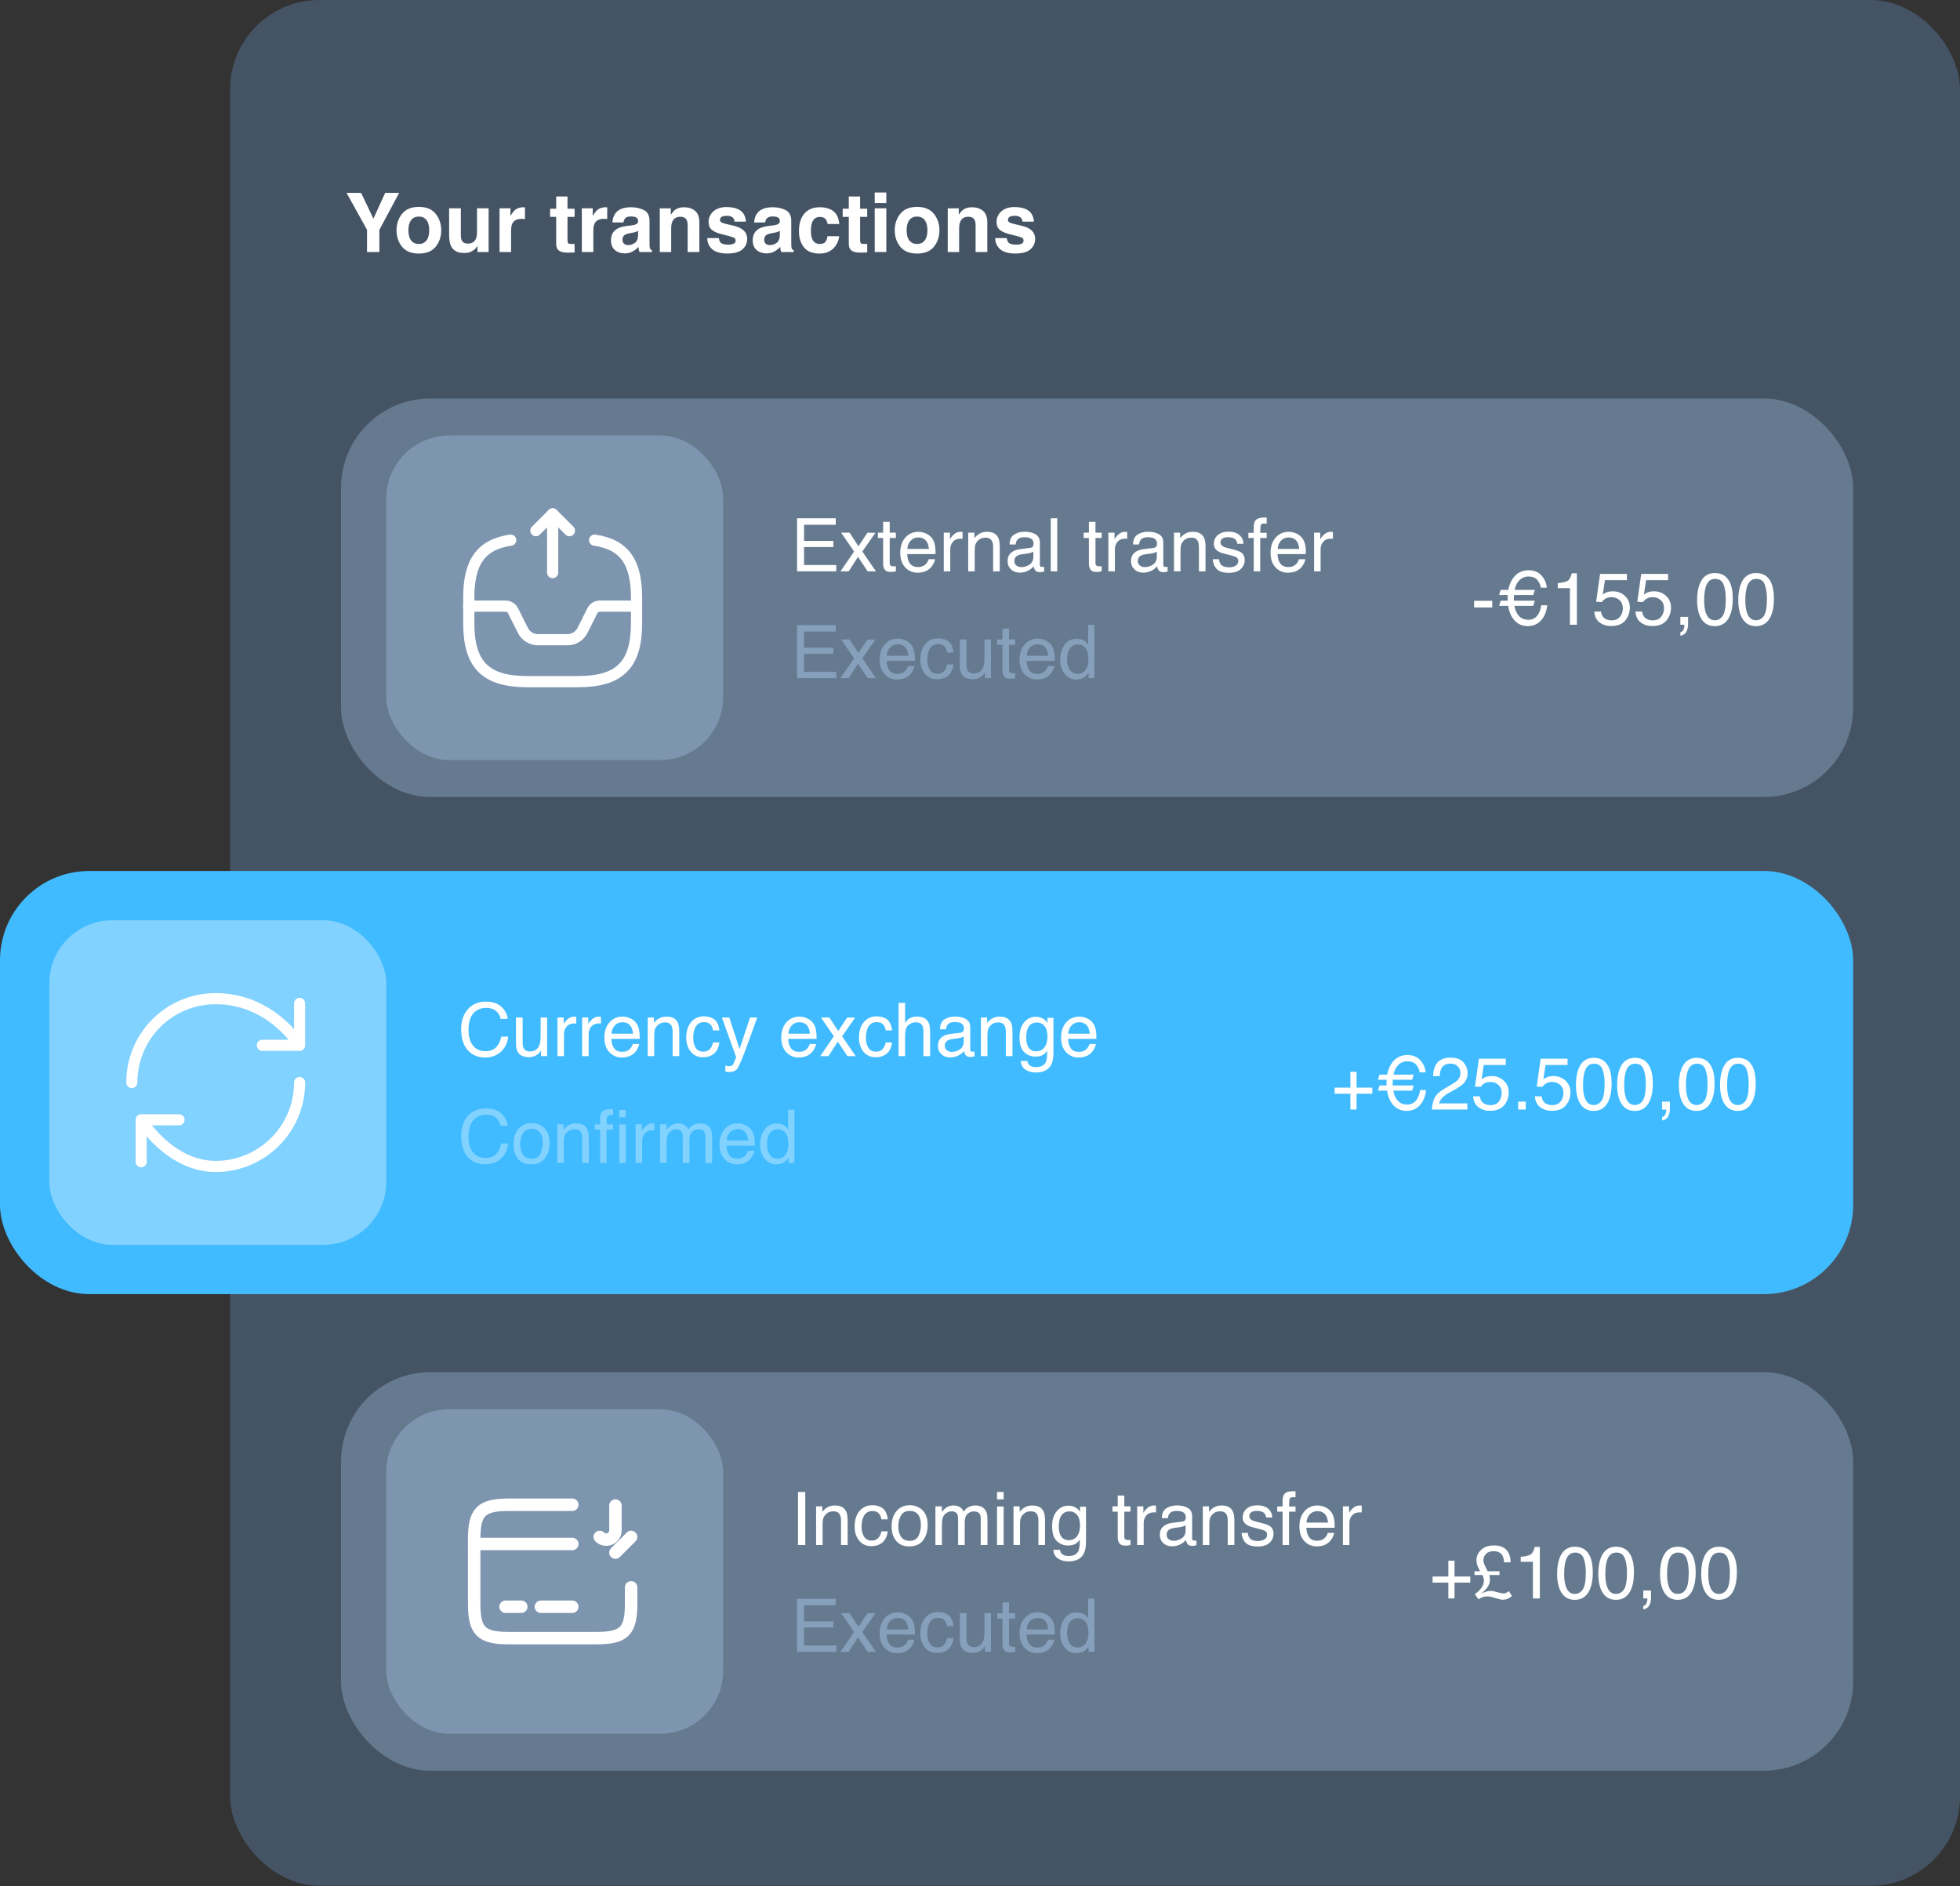 <svg width="373" height="359" viewBox="0 0 373 359" fill="none" xmlns="http://www.w3.org/2000/svg">
<rect x="0" y="0" width="373" height="359" fill="#333333" stroke="none"/>
<rect x="43.791" width="329.21" height="358.925" rx="17" fill="#455464"/>
<path d="M75.964 36.715L72.199 43.74V47.971H69.847V43.74L65.953 36.715H68.725L71.062 41.617L73.299 36.715H75.964ZM82.913 40.701C83.616 41.582 83.967 42.623 83.967 43.824C83.967 45.046 83.616 46.092 82.913 46.963C82.211 47.828 81.144 48.261 79.714 48.261C78.283 48.261 77.217 47.828 76.514 46.963C75.811 46.092 75.46 45.046 75.46 43.824C75.46 42.623 75.811 41.582 76.514 40.701C77.217 39.82 78.283 39.38 79.714 39.38C81.144 39.38 82.211 39.82 82.913 40.701ZM79.706 41.22C79.07 41.22 78.578 41.447 78.232 41.9C77.891 42.348 77.721 42.989 77.721 43.824C77.721 44.659 77.891 45.303 78.232 45.756C78.578 46.209 79.07 46.436 79.706 46.436C80.342 46.436 80.831 46.209 81.172 45.756C81.513 45.303 81.684 44.659 81.684 43.824C81.684 42.989 81.513 42.348 81.172 41.9C80.831 41.447 80.342 41.22 79.706 41.22ZM90.871 46.795C90.85 46.82 90.799 46.897 90.718 47.024C90.636 47.151 90.54 47.263 90.428 47.36C90.087 47.665 89.756 47.874 89.435 47.986C89.119 48.098 88.748 48.154 88.32 48.154C87.088 48.154 86.258 47.711 85.831 46.825C85.591 46.337 85.472 45.616 85.472 44.664V39.647H87.701V44.664C87.701 45.138 87.757 45.494 87.869 45.733C88.068 46.156 88.457 46.367 89.038 46.367C89.781 46.367 90.29 46.067 90.565 45.466C90.708 45.14 90.779 44.71 90.779 44.175V39.647H92.986V47.971H90.871V46.795ZM99.278 41.655C98.403 41.655 97.815 41.941 97.514 42.511C97.346 42.831 97.262 43.325 97.262 43.992V47.971H95.07V39.647H97.148V41.098C97.484 40.543 97.776 40.164 98.026 39.96C98.433 39.619 98.963 39.448 99.614 39.448C99.655 39.448 99.688 39.451 99.713 39.456C99.744 39.456 99.808 39.459 99.904 39.464V41.694C99.767 41.678 99.645 41.668 99.538 41.663C99.431 41.658 99.344 41.655 99.278 41.655ZM109.351 46.42V48.047L108.32 48.085C107.291 48.121 106.589 47.943 106.212 47.551C105.968 47.301 105.846 46.917 105.846 46.398V41.274H104.685V39.723H105.846V37.402H107.999V39.723H109.351V41.274H107.999V45.672C107.999 46.013 108.042 46.227 108.129 46.314C108.215 46.395 108.48 46.436 108.923 46.436C108.989 46.436 109.058 46.436 109.129 46.436C109.206 46.431 109.279 46.426 109.351 46.42ZM114.933 41.655C114.057 41.655 113.469 41.941 113.169 42.511C113.001 42.831 112.917 43.325 112.917 43.992V47.971H110.725V39.647H112.802V41.098C113.138 40.543 113.431 40.164 113.681 39.96C114.088 39.619 114.617 39.448 115.269 39.448C115.31 39.448 115.343 39.451 115.368 39.456C115.399 39.456 115.462 39.459 115.559 39.464V41.694C115.422 41.678 115.299 41.668 115.193 41.663C115.086 41.658 114.999 41.655 114.933 41.655ZM117.155 40.548C117.73 39.815 118.718 39.448 120.118 39.448C121.029 39.448 121.839 39.629 122.546 39.991C123.254 40.352 123.608 41.034 123.608 42.037V45.855C123.608 46.12 123.613 46.441 123.623 46.818C123.638 47.103 123.682 47.296 123.753 47.398C123.824 47.5 123.931 47.584 124.074 47.65V47.971H121.706C121.64 47.803 121.594 47.645 121.569 47.497C121.544 47.35 121.523 47.182 121.508 46.993C121.207 47.319 120.861 47.596 120.469 47.826C120.001 48.095 119.471 48.23 118.881 48.23C118.127 48.23 117.504 48.017 117.01 47.589C116.521 47.156 116.277 46.545 116.277 45.756C116.277 44.733 116.671 43.992 117.461 43.534C117.893 43.285 118.53 43.106 119.37 42.999L120.11 42.908C120.513 42.857 120.8 42.793 120.973 42.717C121.284 42.584 121.439 42.378 121.439 42.098C121.439 41.757 121.319 41.523 121.08 41.396C120.846 41.263 120.5 41.197 120.042 41.197C119.527 41.197 119.163 41.325 118.95 41.579C118.797 41.767 118.695 42.022 118.644 42.343H116.544C116.59 41.615 116.794 41.017 117.155 40.548ZM118.774 46.398C118.978 46.566 119.227 46.65 119.522 46.65C119.991 46.65 120.421 46.512 120.813 46.237C121.21 45.962 121.416 45.461 121.431 44.733V43.923C121.294 44.01 121.154 44.081 121.011 44.137C120.874 44.188 120.683 44.236 120.439 44.282L119.95 44.374C119.492 44.455 119.163 44.555 118.965 44.672C118.629 44.87 118.461 45.178 118.461 45.596C118.461 45.967 118.565 46.235 118.774 46.398ZM129.465 41.258C128.727 41.258 128.22 41.571 127.945 42.198C127.803 42.529 127.732 42.951 127.732 43.465V47.971H125.563V39.662H127.663V40.877C127.943 40.449 128.208 40.141 128.457 39.952C128.905 39.616 129.473 39.448 130.16 39.448C131.02 39.448 131.723 39.675 132.268 40.128C132.817 40.576 133.092 41.322 133.092 42.366V47.971H130.862V42.908C130.862 42.47 130.804 42.134 130.687 41.9C130.473 41.472 130.066 41.258 129.465 41.258ZM140.843 40.029C141.495 40.446 141.869 41.164 141.966 42.182H139.789C139.759 41.902 139.68 41.681 139.553 41.518C139.313 41.223 138.906 41.075 138.331 41.075C137.857 41.075 137.519 41.149 137.315 41.297C137.117 41.444 137.017 41.617 137.017 41.816C137.017 42.065 137.124 42.246 137.338 42.358C137.552 42.475 138.308 42.676 139.606 42.961C140.472 43.165 141.121 43.473 141.553 43.885C141.981 44.303 142.195 44.825 142.195 45.451C142.195 46.275 141.887 46.95 141.271 47.474C140.66 47.994 139.713 48.253 138.43 48.253C137.122 48.253 136.155 47.978 135.528 47.428C134.907 46.874 134.597 46.169 134.597 45.313H136.804C136.849 45.7 136.949 45.975 137.101 46.138C137.371 46.428 137.87 46.573 138.598 46.573C139.026 46.573 139.364 46.51 139.614 46.382C139.868 46.255 139.996 46.064 139.996 45.81C139.996 45.565 139.894 45.379 139.69 45.252C139.487 45.125 138.731 44.906 137.422 44.595C136.48 44.361 135.816 44.069 135.429 43.717C135.042 43.371 134.849 42.872 134.849 42.221C134.849 41.452 135.149 40.792 135.75 40.243C136.356 39.688 137.206 39.41 138.3 39.41C139.339 39.41 140.187 39.616 140.843 40.029ZM144.127 40.548C144.702 39.815 145.69 39.448 147.09 39.448C148.001 39.448 148.811 39.629 149.518 39.991C150.226 40.352 150.58 41.034 150.58 42.037V45.855C150.58 46.12 150.585 46.441 150.595 46.818C150.61 47.103 150.654 47.296 150.725 47.398C150.796 47.5 150.903 47.584 151.046 47.65V47.971H148.678C148.612 47.803 148.566 47.645 148.541 47.497C148.515 47.35 148.495 47.182 148.48 46.993C148.179 47.319 147.833 47.596 147.441 47.826C146.973 48.095 146.443 48.23 145.853 48.23C145.099 48.23 144.476 48.017 143.982 47.589C143.493 47.156 143.249 46.545 143.249 45.756C143.249 44.733 143.643 43.992 144.432 43.534C144.865 43.285 145.502 43.106 146.342 42.999L147.082 42.908C147.484 42.857 147.772 42.793 147.945 42.717C148.256 42.584 148.411 42.378 148.411 42.098C148.411 41.757 148.291 41.523 148.052 41.396C147.818 41.263 147.472 41.197 147.014 41.197C146.499 41.197 146.135 41.325 145.922 41.579C145.769 41.767 145.667 42.022 145.616 42.343H143.516C143.562 41.615 143.766 41.017 144.127 40.548ZM145.746 46.398C145.95 46.566 146.199 46.65 146.494 46.65C146.963 46.65 147.393 46.512 147.785 46.237C148.182 45.962 148.388 45.461 148.403 44.733V43.923C148.266 44.01 148.126 44.081 147.983 44.137C147.846 44.188 147.655 44.236 147.411 44.282L146.922 44.374C146.464 44.455 146.135 44.555 145.937 44.672C145.601 44.87 145.433 45.178 145.433 45.596C145.433 45.967 145.537 46.235 145.746 46.398ZM159.721 42.633H157.491C157.45 42.322 157.346 42.042 157.178 41.793C156.933 41.457 156.554 41.289 156.04 41.289C155.307 41.289 154.805 41.653 154.535 42.381C154.393 42.768 154.322 43.282 154.322 43.923C154.322 44.534 154.393 45.026 154.535 45.397C154.795 46.09 155.284 46.436 156.002 46.436C156.511 46.436 156.872 46.298 157.086 46.023C157.3 45.748 157.43 45.392 157.475 44.954H159.698C159.647 45.616 159.407 46.242 158.98 46.833C158.298 47.785 157.287 48.261 155.948 48.261C154.609 48.261 153.624 47.864 152.993 47.07C152.362 46.275 152.046 45.245 152.046 43.977C152.046 42.546 152.395 41.434 153.092 40.64C153.79 39.846 154.752 39.448 155.979 39.448C157.022 39.448 157.875 39.683 158.537 40.151C159.204 40.619 159.598 41.447 159.721 42.633ZM165.036 46.42V48.047L164.005 48.085C162.976 48.121 162.274 47.943 161.897 47.551C161.653 47.301 161.53 46.917 161.53 46.398V41.274H160.37V39.723H161.53V37.402H163.684V39.723H165.036V41.274H163.684V45.672C163.684 46.013 163.727 46.227 163.814 46.314C163.9 46.395 164.165 46.436 164.608 46.436C164.674 46.436 164.743 46.436 164.814 46.436C164.89 46.431 164.964 46.426 165.036 46.42ZM168.67 39.647V47.971H166.464V39.647H168.67ZM168.67 36.646V38.654H166.464V36.646H168.67ZM177.727 40.701C178.43 41.582 178.781 42.623 178.781 43.824C178.781 45.046 178.43 46.092 177.727 46.963C177.025 47.828 175.958 48.261 174.528 48.261C173.097 48.261 172.03 47.828 171.328 46.963C170.625 46.092 170.274 45.046 170.274 43.824C170.274 42.623 170.625 41.582 171.328 40.701C172.03 39.82 173.097 39.38 174.528 39.38C175.958 39.38 177.025 39.82 177.727 40.701ZM174.52 41.22C173.884 41.22 173.392 41.447 173.046 41.9C172.705 42.348 172.534 42.989 172.534 43.824C172.534 44.659 172.705 45.303 173.046 45.756C173.392 46.209 173.884 46.436 174.52 46.436C175.156 46.436 175.645 46.209 175.986 45.756C176.327 45.303 176.498 44.659 176.498 43.824C176.498 42.989 176.327 42.348 175.986 41.9C175.645 41.447 175.156 41.22 174.52 41.22ZM184.264 41.258C183.526 41.258 183.019 41.571 182.744 42.198C182.602 42.529 182.531 42.951 182.531 43.465V47.971H180.362V39.662H182.462V40.877C182.742 40.449 183.007 40.141 183.256 39.952C183.704 39.616 184.272 39.448 184.959 39.448C185.819 39.448 186.522 39.675 187.067 40.128C187.616 40.576 187.891 41.322 187.891 42.366V47.971H185.662V42.908C185.662 42.47 185.603 42.134 185.486 41.9C185.272 41.472 184.865 41.258 184.264 41.258ZM195.642 40.029C196.294 40.446 196.668 41.164 196.765 42.182H194.589C194.558 41.902 194.479 41.681 194.352 41.518C194.113 41.223 193.705 41.075 193.13 41.075C192.656 41.075 192.318 41.149 192.114 41.297C191.916 41.444 191.816 41.617 191.816 41.816C191.816 42.065 191.923 42.246 192.137 42.358C192.351 42.475 193.107 42.676 194.405 42.961C195.271 43.165 195.92 43.473 196.353 43.885C196.78 44.303 196.994 44.825 196.994 45.451C196.994 46.275 196.686 46.95 196.07 47.474C195.459 47.994 194.512 48.253 193.229 48.253C191.921 48.253 190.954 47.978 190.327 47.428C189.706 46.874 189.396 46.169 189.396 45.313H191.603C191.648 45.7 191.748 45.975 191.9 46.138C192.17 46.428 192.669 46.573 193.397 46.573C193.825 46.573 194.163 46.51 194.413 46.382C194.667 46.255 194.795 46.064 194.795 45.81C194.795 45.565 194.693 45.379 194.489 45.252C194.286 45.125 193.53 44.906 192.221 44.595C191.279 44.361 190.615 44.069 190.228 43.717C189.841 43.371 189.648 42.872 189.648 42.221C189.648 41.452 189.948 40.792 190.549 40.243C191.155 39.688 192.005 39.41 193.099 39.41C194.138 39.41 194.986 39.616 195.642 40.029Z" fill="white"/>
<rect x="64.903" y="75.851" width="287.765" height="75.851" rx="17" fill="#667A8F"/>
<path d="M151.687 98.65H159.048V99.887H153.02V102.953H158.594V104.121H153.02V107.544H159.151V108.746H151.687V98.65ZM160.079 101.386H161.68L163.371 103.977L165.082 101.386L166.587 101.42L164.106 104.973L166.697 108.746H165.117L163.288 105.983L161.515 108.746H159.948L162.539 104.973L160.079 101.386ZM168.065 99.331H169.316V101.386H170.491V102.396H169.316V107.2C169.316 107.457 169.403 107.628 169.577 107.715C169.673 107.766 169.834 107.791 170.058 107.791C170.118 107.791 170.182 107.791 170.251 107.791C170.319 107.786 170.399 107.78 170.491 107.77V108.746C170.349 108.788 170.2 108.817 170.044 108.836C169.893 108.854 169.728 108.863 169.549 108.863C168.972 108.863 168.58 108.717 168.374 108.423C168.168 108.125 168.065 107.741 168.065 107.269V102.396H167.068V101.386H168.065V99.331ZM174.8 101.221C175.323 101.221 175.829 101.344 176.319 101.592C176.809 101.835 177.183 102.151 177.439 102.54C177.687 102.911 177.852 103.344 177.934 103.839C178.008 104.178 178.044 104.719 178.044 105.461H172.649C172.672 106.208 172.848 106.808 173.178 107.262C173.508 107.711 174.019 107.935 174.711 107.935C175.357 107.935 175.872 107.722 176.257 107.296C176.477 107.049 176.633 106.762 176.725 106.437H177.941C177.909 106.707 177.801 107.01 177.618 107.344C177.439 107.674 177.238 107.945 177.013 108.155C176.638 108.522 176.173 108.769 175.618 108.898C175.32 108.971 174.984 109.008 174.608 109.008C173.691 109.008 172.915 108.675 172.278 108.011C171.641 107.342 171.323 106.407 171.323 105.207C171.323 104.025 171.643 103.065 172.285 102.327C172.926 101.589 173.765 101.221 174.8 101.221ZM176.773 104.478C176.722 103.942 176.606 103.514 176.422 103.193C176.083 102.597 175.517 102.3 174.725 102.3C174.157 102.3 173.68 102.506 173.295 102.918C172.91 103.326 172.706 103.846 172.683 104.478H176.773ZM179.604 101.386H180.78V102.657C180.876 102.41 181.112 102.11 181.488 101.757C181.863 101.399 182.296 101.221 182.786 101.221C182.809 101.221 182.848 101.223 182.903 101.228C182.958 101.232 183.052 101.241 183.185 101.255V102.561C183.112 102.547 183.043 102.538 182.979 102.533C182.919 102.529 182.853 102.526 182.78 102.526C182.156 102.526 181.678 102.728 181.343 103.131C181.009 103.53 180.841 103.99 180.841 104.513V108.746H179.604V101.386ZM184.257 101.386H185.433V102.43C185.781 102 186.15 101.69 186.539 101.502C186.928 101.315 187.361 101.221 187.838 101.221C188.883 101.221 189.588 101.585 189.955 102.313C190.156 102.712 190.257 103.282 190.257 104.025V108.746H188.999V104.107C188.999 103.658 188.933 103.296 188.8 103.021C188.58 102.563 188.182 102.334 187.604 102.334C187.311 102.334 187.071 102.364 186.883 102.423C186.544 102.524 186.246 102.726 185.989 103.028C185.783 103.271 185.648 103.523 185.584 103.784C185.524 104.041 185.494 104.41 185.494 104.891V108.746H184.257V101.386ZM193.041 106.788C193.041 107.145 193.171 107.427 193.432 107.633C193.694 107.839 194.003 107.942 194.36 107.942C194.796 107.942 195.217 107.841 195.625 107.64C196.312 107.305 196.656 106.758 196.656 105.997V105.001C196.505 105.097 196.31 105.177 196.072 105.241C195.833 105.305 195.6 105.351 195.371 105.379L194.621 105.475C194.172 105.534 193.836 105.628 193.611 105.757C193.231 105.972 193.041 106.316 193.041 106.788ZM196.037 104.286C196.321 104.249 196.511 104.13 196.608 103.929C196.663 103.819 196.69 103.66 196.69 103.454C196.69 103.033 196.539 102.728 196.237 102.54C195.939 102.348 195.51 102.252 194.951 102.252C194.305 102.252 193.847 102.426 193.577 102.774C193.426 102.966 193.327 103.253 193.281 103.633H192.127C192.15 102.726 192.443 102.096 193.006 101.743C193.574 101.386 194.232 101.207 194.979 101.207C195.845 101.207 196.548 101.372 197.089 101.702C197.625 102.032 197.893 102.545 197.893 103.241V107.482C197.893 107.61 197.918 107.713 197.968 107.791C198.023 107.869 198.136 107.908 198.305 107.908C198.36 107.908 198.422 107.906 198.491 107.901C198.56 107.892 198.633 107.88 198.711 107.867V108.781C198.518 108.836 198.372 108.87 198.271 108.884C198.17 108.898 198.033 108.904 197.859 108.904C197.432 108.904 197.123 108.753 196.931 108.451C196.83 108.29 196.759 108.064 196.718 107.77C196.466 108.1 196.104 108.387 195.632 108.63C195.16 108.872 194.64 108.994 194.072 108.994C193.389 108.994 192.83 108.788 192.395 108.375C191.964 107.958 191.749 107.438 191.749 106.815C191.749 106.132 191.962 105.603 192.388 105.227C192.814 104.852 193.373 104.62 194.065 104.533L196.037 104.286ZM199.962 98.65H201.199V108.746H199.962V98.65ZM207.226 99.331H208.477V101.386H209.652V102.396H208.477V107.2C208.477 107.457 208.564 107.628 208.738 107.715C208.834 107.766 208.995 107.791 209.219 107.791C209.279 107.791 209.343 107.791 209.412 107.791C209.48 107.786 209.561 107.78 209.652 107.77V108.746C209.51 108.788 209.361 108.817 209.205 108.836C209.054 108.854 208.889 108.863 208.711 108.863C208.133 108.863 207.742 108.717 207.535 108.423C207.329 108.125 207.226 107.741 207.226 107.269V102.396H206.23V101.386H207.226V99.331ZM210.931 101.386H212.106V102.657C212.202 102.41 212.438 102.11 212.814 101.757C213.189 101.399 213.622 101.221 214.113 101.221C214.136 101.221 214.175 101.223 214.229 101.228C214.284 101.232 214.378 101.241 214.511 101.255V102.561C214.438 102.547 214.369 102.538 214.305 102.533C214.246 102.529 214.179 102.526 214.106 102.526C213.483 102.526 213.004 102.728 212.669 103.131C212.335 103.53 212.168 103.99 212.168 104.513V108.746H210.931V101.386ZM216.532 106.788C216.532 107.145 216.662 107.427 216.924 107.633C217.185 107.839 217.494 107.942 217.851 107.942C218.287 107.942 218.708 107.841 219.116 107.64C219.803 107.305 220.147 106.758 220.147 105.997V105.001C219.996 105.097 219.801 105.177 219.563 105.241C219.325 105.305 219.091 105.351 218.862 105.379L218.113 105.475C217.664 105.534 217.327 105.628 217.102 105.757C216.722 105.972 216.532 106.316 216.532 106.788ZM219.528 104.286C219.812 104.249 220.003 104.13 220.099 103.929C220.154 103.819 220.181 103.66 220.181 103.454C220.181 103.033 220.03 102.728 219.728 102.54C219.43 102.348 219.001 102.252 218.443 102.252C217.796 102.252 217.338 102.426 217.068 102.774C216.917 102.966 216.818 103.253 216.772 103.633H215.618C215.641 102.726 215.934 102.096 216.498 101.743C217.066 101.386 217.723 101.207 218.47 101.207C219.336 101.207 220.039 101.372 220.58 101.702C221.116 102.032 221.384 102.545 221.384 103.241V107.482C221.384 107.61 221.409 107.713 221.46 107.791C221.515 107.869 221.627 107.908 221.796 107.908C221.851 107.908 221.913 107.906 221.982 107.901C222.051 107.892 222.124 107.88 222.202 107.867V108.781C222.009 108.836 221.863 108.87 221.762 108.884C221.661 108.898 221.524 108.904 221.35 108.904C220.924 108.904 220.614 108.753 220.422 108.451C220.321 108.29 220.25 108.064 220.209 107.77C219.957 108.1 219.595 108.387 219.123 108.63C218.651 108.872 218.131 108.994 217.563 108.994C216.88 108.994 216.321 108.788 215.886 108.375C215.455 107.958 215.24 107.438 215.24 106.815C215.24 106.132 215.453 105.603 215.879 105.227C216.305 104.852 216.864 104.62 217.556 104.533L219.528 104.286ZM223.418 101.386H224.594V102.43C224.942 102 225.311 101.69 225.7 101.502C226.09 101.315 226.523 101.221 226.999 101.221C228.044 101.221 228.749 101.585 229.116 102.313C229.318 102.712 229.418 103.282 229.418 104.025V108.746H228.161V104.107C228.161 103.658 228.094 103.296 227.961 103.021C227.741 102.563 227.343 102.334 226.765 102.334C226.472 102.334 226.232 102.364 226.044 102.423C225.705 102.524 225.407 102.726 225.15 103.028C224.944 103.271 224.809 103.523 224.745 103.784C224.685 104.041 224.656 104.41 224.656 104.891V108.746H223.418V101.386ZM231.989 106.437C232.025 106.849 232.129 107.166 232.298 107.386C232.61 107.784 233.15 107.983 233.92 107.983C234.378 107.983 234.781 107.885 235.13 107.688C235.478 107.486 235.652 107.177 235.652 106.76C235.652 106.444 235.512 106.203 235.233 106.038C235.054 105.938 234.701 105.821 234.174 105.688L233.192 105.441C232.564 105.285 232.101 105.111 231.803 104.918C231.272 104.584 231.006 104.121 231.006 103.53C231.006 102.833 231.256 102.27 231.755 101.839C232.259 101.408 232.935 101.193 233.783 101.193C234.891 101.193 235.691 101.518 236.181 102.169C236.488 102.581 236.637 103.026 236.628 103.502H235.46C235.437 103.223 235.338 102.969 235.164 102.74C234.88 102.414 234.387 102.252 233.686 102.252C233.219 102.252 232.864 102.341 232.621 102.52C232.383 102.698 232.264 102.934 232.264 103.227C232.264 103.548 232.422 103.805 232.738 103.997C232.921 104.112 233.192 104.213 233.549 104.3L234.367 104.499C235.256 104.714 235.851 104.923 236.154 105.124C236.635 105.441 236.875 105.938 236.875 106.616C236.875 107.271 236.626 107.837 236.126 108.313C235.631 108.79 234.875 109.028 233.858 109.028C232.763 109.028 231.986 108.781 231.528 108.286C231.075 107.786 230.832 107.17 230.8 106.437H231.989ZM238.6 100.265C238.619 99.752 238.708 99.376 238.868 99.138C239.157 98.717 239.714 98.506 240.539 98.506C240.616 98.506 240.697 98.508 240.779 98.513C240.862 98.517 240.955 98.524 241.061 98.533V99.66C240.933 99.651 240.839 99.647 240.779 99.647C240.724 99.642 240.671 99.64 240.621 99.64C240.245 99.64 240.021 99.738 239.947 99.935C239.874 100.128 239.837 100.623 239.837 101.42H241.061V102.396H239.824V108.746H238.6V102.396H237.576V101.42H238.6V100.265ZM245.274 101.221C245.796 101.221 246.303 101.344 246.793 101.592C247.283 101.835 247.656 102.151 247.913 102.54C248.16 102.911 248.325 103.344 248.408 103.839C248.481 104.178 248.518 104.719 248.518 105.461H243.123C243.146 106.208 243.322 106.808 243.652 107.262C243.982 107.711 244.493 107.935 245.185 107.935C245.831 107.935 246.346 107.722 246.731 107.296C246.951 107.049 247.107 106.762 247.198 106.437H248.415C248.383 106.707 248.275 107.01 248.092 107.344C247.913 107.674 247.711 107.945 247.487 108.155C247.111 108.522 246.646 108.769 246.092 108.898C245.794 108.971 245.457 109.008 245.081 109.008C244.165 109.008 243.388 108.675 242.752 108.011C242.115 107.342 241.796 106.407 241.796 105.207C241.796 104.025 242.117 103.065 242.758 102.327C243.4 101.589 244.238 101.221 245.274 101.221ZM247.246 104.478C247.196 103.942 247.079 103.514 246.896 103.193C246.557 102.597 245.991 102.3 245.198 102.3C244.63 102.3 244.154 102.506 243.769 102.918C243.384 103.326 243.18 103.846 243.157 104.478H247.246ZM250.078 101.386H251.253V102.657C251.349 102.41 251.585 102.11 251.961 101.757C252.337 101.399 252.77 101.221 253.26 101.221C253.283 101.221 253.322 101.223 253.377 101.228C253.432 101.232 253.526 101.241 253.659 101.255V102.561C253.585 102.547 253.517 102.538 253.452 102.533C253.393 102.529 253.326 102.526 253.253 102.526C252.63 102.526 252.151 102.728 251.817 103.131C251.482 103.53 251.315 103.99 251.315 104.513V108.746H250.078V101.386Z" fill="white"/>
<path d="M280.529 114.355H283.98V115.627H280.529V114.355ZM285.292 115.311L285.581 114.335H286.928C286.919 114.147 286.914 113.954 286.914 113.757C286.914 113.588 286.919 113.418 286.928 113.249H285.292L285.581 112.273H287.038C287.194 111.434 287.485 110.708 287.911 110.094C288.626 109.059 289.613 108.541 290.873 108.541C291.945 108.541 292.777 108.878 293.368 109.551C293.964 110.225 294.293 110.99 294.358 111.847H293.237C293.114 111.196 292.862 110.681 292.481 110.3C292.101 109.92 291.569 109.73 290.887 109.73C290.048 109.73 289.372 110.08 288.859 110.781C288.575 111.166 288.371 111.663 288.248 112.273H292.083L291.794 113.249H288.11C288.096 113.482 288.09 113.73 288.09 113.991C288.09 114.11 288.092 114.225 288.096 114.335H292.083L291.794 115.311H288.2C288.309 115.911 288.504 116.431 288.784 116.871C289.246 117.604 289.938 117.97 290.859 117.97C291.707 117.97 292.353 117.583 292.797 116.809C293.031 116.401 293.205 115.865 293.32 115.201H294.44C294.339 116.264 294.007 117.155 293.443 117.874C292.77 118.74 291.863 119.173 290.722 119.173C289.737 119.173 288.91 118.818 288.241 118.108C287.608 117.439 287.203 116.507 287.024 115.311H285.292ZM296.454 111.943V110.995C297.347 110.907 297.97 110.763 298.323 110.562C298.676 110.355 298.939 109.872 299.114 109.111H300.089V118.912H298.77V111.943H296.454ZM304.68 116.403C304.763 117.109 305.091 117.597 305.663 117.867C305.957 118.005 306.296 118.074 306.68 118.074C307.414 118.074 307.957 117.84 308.309 117.372C308.662 116.905 308.839 116.387 308.839 115.819C308.839 115.132 308.628 114.6 308.206 114.225C307.789 113.849 307.288 113.661 306.701 113.661C306.275 113.661 305.908 113.744 305.601 113.909C305.299 114.074 305.04 114.303 304.825 114.596L303.753 114.534L304.502 109.235H309.615V110.431H305.43L305.01 113.166C305.239 112.992 305.457 112.862 305.663 112.775C306.03 112.623 306.454 112.548 306.935 112.548C307.837 112.548 308.603 112.839 309.23 113.421C309.858 114.003 310.172 114.74 310.172 115.634C310.172 116.564 309.883 117.384 309.306 118.094C308.733 118.804 307.817 119.159 306.557 119.159C305.755 119.159 305.045 118.935 304.426 118.486C303.812 118.032 303.469 117.338 303.395 116.403H304.68ZM312.515 116.403C312.598 117.109 312.926 117.597 313.498 117.867C313.792 118.005 314.131 118.074 314.515 118.074C315.249 118.074 315.791 117.84 316.144 117.372C316.497 116.905 316.673 116.387 316.673 115.819C316.673 115.132 316.463 114.6 316.041 114.225C315.624 113.849 315.123 113.661 314.536 113.661C314.11 113.661 313.743 113.744 313.436 113.909C313.134 114.074 312.875 114.303 312.66 114.596L311.588 114.534L312.337 109.235H317.45V110.431H313.265L312.845 113.166C313.074 112.992 313.292 112.862 313.498 112.775C313.865 112.623 314.289 112.548 314.77 112.548C315.672 112.548 316.438 112.839 317.065 113.421C317.693 114.003 318.007 114.74 318.007 115.634C318.007 116.564 317.718 117.384 317.141 118.094C316.568 118.804 315.652 119.159 314.392 119.159C313.59 119.159 312.88 118.935 312.261 118.486C311.647 118.032 311.304 117.338 311.23 116.403H312.515ZM319.78 120.348C320.096 120.293 320.318 120.071 320.447 119.682C320.515 119.476 320.55 119.276 320.55 119.084C320.55 119.052 320.547 119.022 320.543 118.994C320.543 118.972 320.538 118.944 320.529 118.912H319.78V117.414H321.251V118.802C321.251 119.347 321.141 119.826 320.921 120.238C320.701 120.651 320.321 120.905 319.78 121.001V120.348ZM326.337 109.07C327.61 109.07 328.531 109.595 329.099 110.644C329.539 111.455 329.759 112.566 329.759 113.977C329.759 115.315 329.56 116.422 329.161 117.297C328.584 118.552 327.64 119.18 326.33 119.18C325.148 119.18 324.268 118.667 323.691 117.641C323.21 116.784 322.969 115.634 322.969 114.19C322.969 113.072 323.113 112.113 323.402 111.311C323.943 109.817 324.921 109.07 326.337 109.07ZM326.323 118.053C326.964 118.053 327.475 117.769 327.856 117.201C328.236 116.633 328.426 115.574 328.426 114.025C328.426 112.907 328.289 111.989 328.014 111.269C327.739 110.546 327.205 110.184 326.412 110.184C325.684 110.184 325.15 110.527 324.811 111.214C324.476 111.897 324.309 112.905 324.309 114.238C324.309 115.242 324.417 116.048 324.632 116.658C324.962 117.588 325.526 118.053 326.323 118.053ZM334.172 109.07C335.445 109.07 336.366 109.595 336.934 110.644C337.374 111.455 337.594 112.566 337.594 113.977C337.594 115.315 337.395 116.422 336.996 117.297C336.419 118.552 335.475 119.18 334.165 119.18C332.983 119.18 332.103 118.667 331.526 117.641C331.044 116.784 330.804 115.634 330.804 114.19C330.804 113.072 330.948 112.113 331.237 111.311C331.778 109.817 332.756 109.07 334.172 109.07ZM334.158 118.053C334.799 118.053 335.31 117.769 335.691 117.201C336.071 116.633 336.261 115.574 336.261 114.025C336.261 112.907 336.123 111.989 335.849 111.269C335.574 110.546 335.04 110.184 334.247 110.184C333.519 110.184 332.985 110.527 332.646 111.214C332.311 111.897 332.144 112.905 332.144 114.238C332.144 115.242 332.252 116.048 332.467 116.658C332.797 117.588 333.361 118.053 334.158 118.053Z" fill="white"/>
<path d="M151.687 118.982H159.048V120.219H153.02V123.284H158.594V124.452H153.02V127.875H159.151V129.078H151.687V118.982ZM160.079 121.717H161.68L163.371 124.308L165.082 121.717L166.587 121.751L164.106 125.304L166.697 129.078H165.117L163.288 126.315L161.515 129.078H159.948L162.539 125.304L160.079 121.717ZM170.883 121.552C171.405 121.552 171.911 121.676 172.402 121.923C172.892 122.166 173.265 122.482 173.522 122.872C173.769 123.243 173.934 123.676 174.017 124.17C174.09 124.51 174.127 125.05 174.127 125.792H168.732C168.755 126.539 168.931 127.14 169.261 127.593C169.591 128.042 170.102 128.267 170.793 128.267C171.44 128.267 171.955 128.054 172.34 127.627C172.56 127.38 172.716 127.094 172.807 126.768H174.024C173.992 127.039 173.884 127.341 173.701 127.676C173.522 128.005 173.32 128.276 173.096 128.487C172.72 128.853 172.255 129.101 171.701 129.229C171.403 129.302 171.066 129.339 170.69 129.339C169.774 129.339 168.997 129.007 168.36 128.342C167.724 127.673 167.405 126.739 167.405 125.538C167.405 124.356 167.726 123.396 168.367 122.658C169.009 121.921 169.847 121.552 170.883 121.552ZM172.855 124.81C172.805 124.274 172.688 123.845 172.505 123.524C172.166 122.929 171.6 122.631 170.807 122.631C170.239 122.631 169.763 122.837 169.378 123.25C168.993 123.657 168.789 124.177 168.766 124.81H172.855ZM178.491 121.504C179.32 121.504 179.994 121.705 180.512 122.109C181.034 122.512 181.348 123.206 181.453 124.191H180.25C180.177 123.737 180.01 123.362 179.749 123.064C179.488 122.762 179.068 122.61 178.491 122.61C177.703 122.61 177.139 122.995 176.8 123.765C176.58 124.264 176.47 124.881 176.47 125.614C176.47 126.351 176.626 126.972 176.938 127.476C177.249 127.98 177.74 128.232 178.409 128.232C178.922 128.232 179.327 128.077 179.625 127.765C179.927 127.449 180.136 127.018 180.25 126.473H181.453C181.316 127.449 180.972 128.164 180.422 128.617C179.872 129.066 179.169 129.291 178.312 129.291C177.35 129.291 176.583 128.94 176.01 128.239C175.437 127.534 175.151 126.654 175.151 125.6C175.151 124.308 175.465 123.302 176.092 122.583C176.72 121.863 177.52 121.504 178.491 121.504ZM183.927 121.717V126.603C183.927 126.979 183.987 127.286 184.106 127.524C184.326 127.964 184.736 128.184 185.336 128.184C186.198 128.184 186.784 127.799 187.096 127.03C187.265 126.617 187.35 126.051 187.35 125.332V121.717H188.587V129.078H187.419L187.432 127.992C187.272 128.271 187.073 128.507 186.835 128.7C186.363 129.085 185.79 129.277 185.116 129.277C184.067 129.277 183.352 128.926 182.972 128.225C182.766 127.85 182.663 127.348 182.663 126.72V121.717H183.927ZM190.773 119.662H192.024V121.717H193.199V122.727H192.024V127.531C192.024 127.788 192.111 127.96 192.285 128.047C192.381 128.097 192.541 128.122 192.766 128.122C192.825 128.122 192.889 128.122 192.958 128.122C193.027 128.118 193.107 128.111 193.199 128.102V129.078C193.057 129.119 192.908 129.149 192.752 129.167C192.601 129.185 192.436 129.194 192.257 129.194C191.68 129.194 191.288 129.048 191.082 128.755C190.876 128.457 190.773 128.072 190.773 127.6V122.727H189.776V121.717H190.773V119.662ZM197.508 121.552C198.03 121.552 198.537 121.676 199.027 121.923C199.517 122.166 199.891 122.482 200.147 122.872C200.395 123.243 200.56 123.676 200.642 124.17C200.715 124.51 200.752 125.05 200.752 125.792H195.357C195.38 126.539 195.556 127.14 195.886 127.593C196.216 128.042 196.727 128.267 197.419 128.267C198.065 128.267 198.58 128.054 198.965 127.627C199.185 127.38 199.341 127.094 199.432 126.768H200.649C200.617 127.039 200.509 127.341 200.326 127.676C200.147 128.005 199.946 128.276 199.721 128.487C199.345 128.853 198.88 129.101 198.326 129.229C198.028 129.302 197.691 129.339 197.316 129.339C196.399 129.339 195.623 129.007 194.986 128.342C194.349 127.673 194.03 126.739 194.03 125.538C194.03 124.356 194.351 123.396 194.993 122.658C195.634 121.921 196.472 121.552 197.508 121.552ZM199.48 124.81C199.43 124.274 199.313 123.845 199.13 123.524C198.791 122.929 198.225 122.631 197.432 122.631C196.864 122.631 196.388 122.837 196.003 123.25C195.618 123.657 195.414 124.177 195.391 124.81H199.48ZM203.061 125.483C203.061 126.271 203.228 126.931 203.563 127.463C203.897 127.994 204.433 128.26 205.171 128.26C205.744 128.26 206.214 128.015 206.58 127.524C206.951 127.03 207.137 126.322 207.137 125.401C207.137 124.471 206.947 123.783 206.566 123.339C206.186 122.89 205.716 122.665 205.157 122.665C204.534 122.665 204.028 122.904 203.639 123.38C203.254 123.857 203.061 124.558 203.061 125.483ZM204.924 121.586C205.487 121.586 205.959 121.705 206.34 121.944C206.559 122.081 206.809 122.322 207.089 122.665V118.947H208.278V129.078H207.164V128.054C206.876 128.507 206.534 128.835 206.14 129.036C205.746 129.238 205.295 129.339 204.786 129.339C203.966 129.339 203.256 128.995 202.656 128.308C202.055 127.616 201.755 126.697 201.755 125.552C201.755 124.48 202.028 123.552 202.573 122.768C203.123 121.98 203.907 121.586 204.924 121.586Z" fill="#869FBB"/>
<rect x="73.506" y="82.889" width="64.122" height="61.776" rx="12" fill="#7E95AF"/>
<rect y="165.778" width="352.669" height="80.543" rx="17" fill="#41BBFF"/>
<rect x="64.903" y="261.178" width="287.765" height="75.851" rx="17" fill="#667A8F"/>
<rect x="9.384" y="175.161" width="64.122" height="61.776" rx="12" fill="#82D2FF"/>
<rect x="73.506" y="268.216" width="64.122" height="61.776" rx="12" fill="#7E95AF"/>
<path d="M105.174 108.987V97.811L101.981 101.004" stroke="white" stroke-width="2.129" stroke-linecap="round" stroke-linejoin="round"/>
<path d="M105.175 97.811L108.368 101.004" stroke="white" stroke-width="2.129" stroke-linecap="round" stroke-linejoin="round"/>
<path d="M89.179 115.373H96.219C96.826 115.373 97.369 115.708 97.64 116.251L99.508 119.987C100.051 121.073 101.153 121.759 102.366 121.759H108.002C109.215 121.759 110.317 121.073 110.86 119.987L112.727 116.251C112.999 115.708 113.558 115.373 114.148 115.373H121.109" stroke="white" stroke-width="2.129" stroke-linecap="round" stroke-linejoin="round"/>
<path d="M97.193 102.809C91.541 103.639 89.21 106.96 89.21 113.777V118.566C89.21 126.549 92.403 129.742 100.386 129.742H109.965C117.947 129.742 121.14 126.549 121.14 118.566V113.777C121.14 106.96 118.81 103.639 113.158 102.809" stroke="white" stroke-width="2.129" stroke-linecap="round" stroke-linejoin="round"/>
<path d="M151.866 283.977H153.247V294.073H151.866V283.977ZM155.309 286.713H156.484V287.757C156.833 287.327 157.201 287.017 157.591 286.829C157.98 286.642 158.413 286.548 158.89 286.548C159.934 286.548 160.64 286.912 161.007 287.64C161.208 288.039 161.309 288.609 161.309 289.352V294.073H160.051V289.434C160.051 288.985 159.985 288.623 159.852 288.348C159.632 287.89 159.233 287.661 158.656 287.661C158.363 287.661 158.122 287.691 157.934 287.75C157.595 287.851 157.298 288.053 157.041 288.355C156.835 288.598 156.7 288.85 156.636 289.111C156.576 289.368 156.546 289.737 156.546 290.218V294.073H155.309V286.713ZM165.983 286.5C166.812 286.5 167.485 286.701 168.003 287.104C168.525 287.508 168.839 288.202 168.945 289.187H167.742C167.669 288.733 167.501 288.357 167.24 288.06C166.979 287.757 166.56 287.606 165.983 287.606C165.194 287.606 164.631 287.991 164.292 288.761C164.072 289.26 163.962 289.876 163.962 290.609C163.962 291.347 164.118 291.968 164.429 292.472C164.741 292.976 165.231 293.228 165.9 293.228C166.413 293.228 166.819 293.072 167.117 292.761C167.419 292.445 167.627 292.014 167.742 291.469H168.945C168.807 292.445 168.464 293.159 167.914 293.613C167.364 294.062 166.661 294.286 165.804 294.286C164.842 294.286 164.074 293.936 163.501 293.235C162.929 292.529 162.642 291.65 162.642 290.596C162.642 289.304 162.956 288.298 163.584 287.579C164.212 286.859 165.011 286.5 165.983 286.5ZM173.103 293.276C173.923 293.276 174.484 292.967 174.787 292.348C175.094 291.725 175.247 291.033 175.247 290.273C175.247 289.585 175.137 289.026 174.917 288.596C174.569 287.918 173.969 287.579 173.116 287.579C172.36 287.579 171.811 287.867 171.467 288.445C171.123 289.022 170.952 289.718 170.952 290.534C170.952 291.317 171.123 291.97 171.467 292.493C171.811 293.015 172.356 293.276 173.103 293.276ZM173.151 286.5C174.099 286.5 174.901 286.816 175.556 287.448C176.212 288.08 176.539 289.01 176.539 290.238C176.539 291.425 176.25 292.406 175.673 293.18C175.096 293.954 174.2 294.341 172.986 294.341C171.973 294.341 171.169 294 170.574 293.317C169.978 292.63 169.68 291.709 169.68 290.554C169.68 289.317 169.994 288.332 170.622 287.599C171.249 286.866 172.092 286.5 173.151 286.5ZM178.017 286.713H179.24V287.757C179.533 287.395 179.799 287.132 180.037 286.967C180.445 286.687 180.908 286.548 181.426 286.548C182.012 286.548 182.484 286.692 182.841 286.981C183.043 287.146 183.226 287.388 183.391 287.709C183.666 287.315 183.989 287.024 184.36 286.836C184.731 286.644 185.148 286.548 185.611 286.548C186.601 286.548 187.274 286.905 187.632 287.62C187.824 288.005 187.92 288.522 187.92 289.173V294.073H186.635V288.96C186.635 288.47 186.512 288.133 186.264 287.95C186.021 287.766 185.723 287.675 185.371 287.675C184.885 287.675 184.466 287.837 184.113 288.163C183.765 288.488 183.591 289.031 183.591 289.792V294.073H182.333V289.269C182.333 288.77 182.273 288.406 182.154 288.177C181.966 287.833 181.616 287.661 181.103 287.661C180.635 287.661 180.209 287.842 179.824 288.204C179.444 288.566 179.254 289.221 179.254 290.17V294.073H178.017V286.713ZM189.742 286.747H190.999V294.073H189.742V286.747ZM189.742 283.977H190.999V285.379H189.742V283.977ZM192.876 286.713H194.051V287.757C194.399 287.327 194.768 287.017 195.158 286.829C195.547 286.642 195.98 286.548 196.456 286.548C197.501 286.548 198.207 286.912 198.573 287.64C198.775 288.039 198.876 288.609 198.876 289.352V294.073H197.618V289.434C197.618 288.985 197.552 288.623 197.419 288.348C197.199 287.89 196.8 287.661 196.223 287.661C195.93 287.661 195.689 287.691 195.501 287.75C195.162 287.851 194.864 288.053 194.608 288.355C194.401 288.598 194.266 288.85 194.202 289.111C194.143 289.368 194.113 289.737 194.113 290.218V294.073H192.876V286.713ZM203.309 286.582C203.886 286.582 204.39 286.724 204.821 287.008C205.054 287.169 205.293 287.402 205.535 287.709V286.781H206.676V293.475C206.676 294.41 206.539 295.148 206.264 295.688C205.751 296.687 204.782 297.187 203.357 297.187C202.564 297.187 201.897 297.008 201.357 296.651C200.816 296.298 200.514 295.743 200.45 294.987H201.707C201.767 295.317 201.886 295.572 202.065 295.75C202.344 296.025 202.784 296.163 203.384 296.163C204.333 296.163 204.954 295.828 205.247 295.159C205.421 294.765 205.501 294.062 205.487 293.049C205.24 293.425 204.942 293.705 204.594 293.888C204.246 294.071 203.785 294.163 203.212 294.163C202.415 294.163 201.716 293.881 201.116 293.317C200.521 292.749 200.223 291.812 200.223 290.506C200.223 289.274 200.523 288.312 201.123 287.62C201.728 286.928 202.456 286.582 203.309 286.582ZM205.535 290.362C205.535 289.45 205.348 288.774 204.972 288.335C204.596 287.895 204.117 287.675 203.535 287.675C202.665 287.675 202.069 288.083 201.749 288.898C201.579 289.333 201.494 289.904 201.494 290.609C201.494 291.439 201.661 292.071 201.996 292.506C202.335 292.937 202.789 293.152 203.357 293.152C204.246 293.152 204.871 292.751 205.233 291.95C205.435 291.496 205.535 290.967 205.535 290.362ZM212.711 284.658H213.961V286.713H215.137V287.723H213.961V292.527C213.961 292.784 214.049 292.955 214.223 293.042C214.319 293.093 214.479 293.118 214.704 293.118C214.763 293.118 214.827 293.118 214.896 293.118C214.965 293.113 215.045 293.107 215.137 293.097V294.073C214.995 294.115 214.846 294.144 214.69 294.163C214.539 294.181 214.374 294.19 214.195 294.19C213.618 294.19 213.226 294.044 213.02 293.75C212.814 293.453 212.711 293.068 212.711 292.596V287.723H211.714V286.713H212.711V284.658ZM216.415 286.713H217.59V287.984C217.687 287.737 217.922 287.437 218.298 287.084C218.674 286.726 219.107 286.548 219.597 286.548C219.62 286.548 219.659 286.55 219.714 286.555C219.769 286.559 219.863 286.568 219.996 286.582V287.888C219.922 287.874 219.854 287.865 219.79 287.86C219.73 287.856 219.664 287.853 219.59 287.853C218.967 287.853 218.488 288.055 218.154 288.458C217.819 288.857 217.652 289.317 217.652 289.84V294.073H216.415V286.713ZM222.016 292.115C222.016 292.472 222.147 292.754 222.408 292.96C222.669 293.166 222.979 293.269 223.336 293.269C223.771 293.269 224.193 293.168 224.601 292.967C225.288 292.632 225.631 292.085 225.631 291.324V290.328C225.48 290.424 225.286 290.504 225.047 290.568C224.809 290.632 224.575 290.678 224.346 290.706L223.597 290.802C223.148 290.861 222.811 290.955 222.587 291.084C222.207 291.299 222.016 291.643 222.016 292.115ZM225.013 289.613C225.297 289.576 225.487 289.457 225.583 289.256C225.638 289.146 225.666 288.988 225.666 288.781C225.666 288.36 225.515 288.055 225.212 287.867C224.914 287.675 224.486 287.579 223.927 287.579C223.281 287.579 222.823 287.753 222.552 288.101C222.401 288.293 222.303 288.58 222.257 288.96H221.102C221.125 288.053 221.418 287.423 221.982 287.07C222.55 286.713 223.208 286.534 223.954 286.534C224.82 286.534 225.524 286.699 226.064 287.029C226.601 287.359 226.869 287.872 226.869 288.568V292.809C226.869 292.937 226.894 293.04 226.944 293.118C226.999 293.196 227.111 293.235 227.281 293.235C227.336 293.235 227.398 293.233 227.466 293.228C227.535 293.219 227.609 293.207 227.686 293.194V294.108C227.494 294.163 227.347 294.197 227.247 294.211C227.146 294.225 227.008 294.231 226.834 294.231C226.408 294.231 226.099 294.08 225.906 293.778C225.806 293.617 225.735 293.391 225.693 293.097C225.441 293.427 225.079 293.714 224.607 293.957C224.135 294.199 223.615 294.321 223.047 294.321C222.365 294.321 221.806 294.115 221.37 293.702C220.94 293.285 220.724 292.765 220.724 292.142C220.724 291.459 220.937 290.93 221.363 290.554C221.79 290.179 222.349 289.947 223.04 289.86L225.013 289.613ZM228.903 286.713H230.078V287.757C230.426 287.327 230.795 287.017 231.185 286.829C231.574 286.642 232.007 286.548 232.484 286.548C233.528 286.548 234.234 286.912 234.6 287.64C234.802 288.039 234.903 288.609 234.903 289.352V294.073H233.645V289.434C233.645 288.985 233.579 288.623 233.446 288.348C233.226 287.89 232.827 287.661 232.25 287.661C231.957 287.661 231.716 287.691 231.528 287.75C231.189 287.851 230.891 288.053 230.635 288.355C230.429 288.598 230.293 288.85 230.229 289.111C230.17 289.368 230.14 289.737 230.14 290.218V294.073H228.903V286.713ZM237.473 291.764C237.51 292.176 237.613 292.493 237.783 292.713C238.094 293.111 238.635 293.31 239.405 293.31C239.863 293.31 240.266 293.212 240.614 293.015C240.962 292.813 241.136 292.504 241.136 292.087C241.136 291.771 240.997 291.53 240.717 291.365C240.539 291.265 240.186 291.148 239.659 291.015L238.676 290.768C238.048 290.612 237.586 290.438 237.288 290.245C236.756 289.911 236.49 289.448 236.49 288.857C236.49 288.16 236.74 287.597 237.24 287.166C237.744 286.736 238.419 286.52 239.267 286.52C240.376 286.52 241.175 286.845 241.666 287.496C241.973 287.908 242.122 288.353 242.112 288.829H240.944C240.921 288.55 240.823 288.296 240.648 288.067C240.364 287.741 239.872 287.579 239.171 287.579C238.703 287.579 238.348 287.668 238.106 287.847C237.867 288.025 237.748 288.261 237.748 288.555C237.748 288.875 237.906 289.132 238.222 289.324C238.406 289.439 238.676 289.54 239.033 289.627L239.851 289.826C240.74 290.041 241.336 290.25 241.638 290.451C242.119 290.768 242.36 291.265 242.36 291.943C242.36 292.598 242.11 293.164 241.611 293.64C241.116 294.117 240.36 294.355 239.343 294.355C238.248 294.355 237.471 294.108 237.013 293.613C236.559 293.113 236.316 292.497 236.284 291.764H237.473ZM244.085 285.592C244.103 285.079 244.193 284.703 244.353 284.465C244.642 284.044 245.198 283.833 246.023 283.833C246.101 283.833 246.181 283.835 246.264 283.84C246.346 283.844 246.44 283.851 246.545 283.86V284.988C246.417 284.978 246.323 284.974 246.264 284.974C246.209 284.969 246.156 284.967 246.105 284.967C245.73 284.967 245.505 285.065 245.432 285.262C245.359 285.455 245.322 285.95 245.322 286.747H246.545V287.723H245.308V294.073H244.085V287.723H243.061V286.747H244.085V285.592ZM250.758 286.548C251.281 286.548 251.787 286.671 252.277 286.919C252.768 287.162 253.141 287.478 253.398 287.867C253.645 288.238 253.81 288.671 253.892 289.166C253.966 289.505 254.002 290.046 254.002 290.788H248.607C248.63 291.535 248.806 292.135 249.136 292.589C249.466 293.038 249.977 293.262 250.669 293.262C251.315 293.262 251.831 293.049 252.215 292.623C252.435 292.376 252.591 292.089 252.683 291.764H253.899C253.867 292.034 253.759 292.337 253.576 292.671C253.398 293.001 253.196 293.272 252.971 293.482C252.596 293.849 252.131 294.096 251.576 294.225C251.278 294.298 250.942 294.335 250.566 294.335C249.65 294.335 248.873 294.002 248.236 293.338C247.599 292.669 247.281 291.734 247.281 290.534C247.281 289.352 247.601 288.392 248.243 287.654C248.884 286.917 249.723 286.548 250.758 286.548ZM252.731 289.805C252.68 289.269 252.564 288.841 252.38 288.52C252.041 287.925 251.475 287.627 250.683 287.627C250.115 287.627 249.638 287.833 249.253 288.245C248.868 288.653 248.664 289.173 248.642 289.805H252.731ZM255.562 286.713H256.738V287.984C256.834 287.737 257.07 287.437 257.446 287.084C257.821 286.726 258.254 286.548 258.745 286.548C258.767 286.548 258.806 286.55 258.861 286.555C258.916 286.559 259.01 286.568 259.143 286.582V287.888C259.07 287.874 259.001 287.865 258.937 287.86C258.877 287.856 258.811 287.853 258.738 287.853C258.115 287.853 257.636 288.055 257.301 288.458C256.967 288.857 256.8 289.317 256.8 289.84V294.073H255.562V286.713Z" fill="white"/>
<path d="M92.471 190.648C93.749 190.648 94.741 190.985 95.447 191.658C96.153 192.332 96.544 193.097 96.622 193.954H95.289C95.138 193.303 94.835 192.788 94.382 192.407C93.933 192.027 93.3 191.837 92.485 191.837C91.49 191.837 90.686 192.187 90.072 192.888C89.463 193.585 89.158 194.655 89.158 196.098C89.158 197.28 89.433 198.24 89.983 198.978C90.537 199.711 91.362 200.077 92.457 200.077C93.465 200.077 94.233 199.69 94.76 198.916C95.039 198.508 95.248 197.972 95.385 197.308H96.718C96.599 198.371 96.205 199.262 95.536 199.981C94.734 200.847 93.653 201.28 92.292 201.28C91.119 201.28 90.134 200.925 89.337 200.215C88.288 199.276 87.763 197.825 87.763 195.864C87.763 194.375 88.157 193.154 88.945 192.201C89.797 191.166 90.973 190.648 92.471 190.648ZM99.461 193.658V198.545C99.461 198.92 99.52 199.227 99.639 199.466C99.859 199.906 100.269 200.125 100.869 200.125C101.731 200.125 102.317 199.741 102.629 198.971C102.798 198.558 102.883 197.993 102.883 197.273V193.658H104.12V201.019H102.952L102.966 199.933C102.805 200.213 102.606 200.448 102.368 200.641C101.896 201.026 101.323 201.218 100.65 201.218C99.6 201.218 98.885 200.868 98.505 200.167C98.299 199.791 98.196 199.289 98.196 198.662V193.658H99.461ZM106.093 193.658H107.268V194.93C107.364 194.682 107.6 194.382 107.976 194.029C108.352 193.672 108.785 193.493 109.275 193.493C109.298 193.493 109.337 193.496 109.392 193.5C109.447 193.505 109.541 193.514 109.674 193.528V194.833C109.6 194.82 109.531 194.811 109.467 194.806C109.408 194.801 109.341 194.799 109.268 194.799C108.645 194.799 108.166 195.001 107.832 195.404C107.497 195.802 107.33 196.263 107.33 196.785V201.019H106.093V193.658ZM110.78 193.658H111.955V194.93C112.052 194.682 112.287 194.382 112.663 194.029C113.039 193.672 113.472 193.493 113.962 193.493C113.985 193.493 114.024 193.496 114.079 193.5C114.134 193.505 114.228 193.514 114.361 193.528V194.833C114.287 194.82 114.219 194.811 114.155 194.806C114.095 194.801 114.029 194.799 113.955 194.799C113.332 194.799 112.853 195.001 112.519 195.404C112.184 195.802 112.017 196.263 112.017 196.785V201.019H110.78V193.658ZM118.498 193.493C119.021 193.493 119.527 193.617 120.017 193.864C120.507 194.107 120.881 194.423 121.137 194.813C121.385 195.184 121.55 195.617 121.632 196.112C121.705 196.451 121.742 196.991 121.742 197.734H116.347C116.37 198.481 116.546 199.081 116.876 199.534C117.206 199.983 117.717 200.208 118.409 200.208C119.055 200.208 119.57 199.995 119.955 199.569C120.175 199.321 120.331 199.035 120.423 198.71H121.639C121.607 198.98 121.499 199.282 121.316 199.617C121.137 199.947 120.936 200.217 120.711 200.428C120.336 200.794 119.87 201.042 119.316 201.17C119.018 201.243 118.681 201.28 118.306 201.28C117.389 201.28 116.613 200.948 115.976 200.284C115.339 199.615 115.021 198.68 115.021 197.479C115.021 196.297 115.341 195.337 115.983 194.6C116.624 193.862 117.463 193.493 118.498 193.493ZM120.471 196.751C120.42 196.215 120.303 195.786 120.12 195.466C119.781 194.87 119.215 194.572 118.423 194.572C117.854 194.572 117.378 194.778 116.993 195.191C116.608 195.599 116.404 196.119 116.381 196.751H120.471ZM123.268 193.658H124.443V194.703C124.791 194.272 125.16 193.963 125.55 193.775C125.939 193.587 126.372 193.493 126.849 193.493C127.893 193.493 128.599 193.857 128.965 194.586C129.167 194.985 129.268 195.555 129.268 196.297V201.019H128.01V196.38C128.01 195.931 127.944 195.569 127.811 195.294C127.591 194.836 127.192 194.607 126.615 194.607C126.322 194.607 126.081 194.636 125.893 194.696C125.554 194.797 125.256 194.998 125 195.301C124.794 195.544 124.659 195.796 124.594 196.057C124.535 196.313 124.505 196.682 124.505 197.163V201.019H123.268V193.658ZM133.941 193.445C134.771 193.445 135.444 193.647 135.962 194.05C136.484 194.453 136.798 195.147 136.904 196.132H135.701C135.627 195.679 135.46 195.303 135.199 195.005C134.938 194.703 134.519 194.552 133.941 194.552C133.153 194.552 132.59 194.937 132.251 195.706C132.031 196.206 131.921 196.822 131.921 197.555C131.921 198.293 132.077 198.914 132.388 199.418C132.7 199.922 133.19 200.174 133.859 200.174C134.372 200.174 134.778 200.018 135.075 199.706C135.378 199.39 135.586 198.959 135.701 198.414H136.904C136.766 199.39 136.422 200.105 135.873 200.558C135.323 201.007 134.619 201.232 133.763 201.232C132.8 201.232 132.033 200.881 131.46 200.18C130.888 199.475 130.601 198.595 130.601 197.541C130.601 196.249 130.915 195.243 131.543 194.524C132.17 193.805 132.97 193.445 133.941 193.445ZM142.739 193.658H144.106C143.932 194.13 143.545 195.207 142.945 196.888C142.496 198.153 142.12 199.184 141.818 199.981C141.103 201.86 140.599 203.005 140.306 203.418C140.012 203.83 139.508 204.036 138.794 204.036C138.619 204.036 138.484 204.029 138.388 204.015C138.296 204.002 138.182 203.977 138.044 203.94V202.813C138.26 202.872 138.416 202.909 138.512 202.923C138.608 202.936 138.693 202.943 138.766 202.943C138.995 202.943 139.162 202.904 139.268 202.826C139.378 202.753 139.469 202.662 139.543 202.552C139.566 202.515 139.648 202.327 139.79 201.988C139.932 201.649 140.035 201.397 140.099 201.232L137.378 193.658H138.78L140.752 199.651L142.739 193.658ZM152.161 193.493C152.683 193.493 153.19 193.617 153.68 193.864C154.17 194.107 154.544 194.423 154.8 194.813C155.048 195.184 155.213 195.617 155.295 196.112C155.368 196.451 155.405 196.991 155.405 197.734H150.01C150.033 198.481 150.209 199.081 150.539 199.534C150.869 199.983 151.38 200.208 152.072 200.208C152.718 200.208 153.233 199.995 153.618 199.569C153.838 199.321 153.994 199.035 154.085 198.71H155.302C155.27 198.98 155.162 199.282 154.979 199.617C154.8 199.947 154.599 200.217 154.374 200.428C153.998 200.794 153.533 201.042 152.979 201.17C152.681 201.243 152.344 201.28 151.969 201.28C151.052 201.28 150.276 200.948 149.639 200.284C149.002 199.615 148.683 198.68 148.683 197.479C148.683 196.297 149.004 195.337 149.646 194.6C150.287 193.862 151.126 193.493 152.161 193.493ZM154.134 196.751C154.083 196.215 153.966 195.786 153.783 195.466C153.444 194.87 152.878 194.572 152.086 194.572C151.517 194.572 151.041 194.778 150.656 195.191C150.271 195.599 150.067 196.119 150.044 196.751H154.134ZM156.23 193.658H157.831L159.522 196.249L161.233 193.658L162.738 193.693L160.257 197.246L162.848 201.019H161.268L159.439 198.256L157.666 201.019H156.099L158.69 197.246L156.23 193.658ZM166.807 193.445C167.636 193.445 168.31 193.647 168.828 194.05C169.35 194.453 169.664 195.147 169.769 196.132H168.566C168.493 195.679 168.326 195.303 168.065 195.005C167.804 194.703 167.384 194.552 166.807 194.552C166.019 194.552 165.455 194.937 165.116 195.706C164.896 196.206 164.786 196.822 164.786 197.555C164.786 198.293 164.942 198.914 165.254 199.418C165.565 199.922 166.056 200.174 166.725 200.174C167.238 200.174 167.643 200.018 167.941 199.706C168.243 199.39 168.452 198.959 168.566 198.414H169.769C169.632 199.39 169.288 200.105 168.738 200.558C168.188 201.007 167.485 201.232 166.628 201.232C165.666 201.232 164.899 200.881 164.326 200.18C163.753 199.475 163.467 198.595 163.467 197.541C163.467 196.249 163.781 195.243 164.408 194.524C165.036 193.805 165.836 193.445 166.807 193.445ZM171.006 190.888H172.243V194.655C172.537 194.284 172.8 194.022 173.034 193.871C173.432 193.61 173.93 193.479 174.525 193.479C175.593 193.479 176.317 193.853 176.697 194.6C176.903 195.008 177.006 195.573 177.006 196.297V201.019H175.735V196.38C175.735 195.839 175.666 195.443 175.529 195.191C175.304 194.788 174.883 194.586 174.264 194.586C173.751 194.586 173.286 194.762 172.869 195.115C172.452 195.468 172.243 196.135 172.243 197.115V201.019H171.006V190.888ZM179.79 199.06C179.79 199.418 179.92 199.699 180.181 199.906C180.443 200.112 180.752 200.215 181.109 200.215C181.545 200.215 181.966 200.114 182.374 199.912C183.061 199.578 183.405 199.03 183.405 198.27V197.273C183.254 197.369 183.059 197.45 182.821 197.514C182.582 197.578 182.349 197.624 182.12 197.651L181.37 197.747C180.921 197.807 180.585 197.901 180.36 198.029C179.98 198.245 179.79 198.588 179.79 199.06ZM182.786 196.558C183.07 196.522 183.26 196.403 183.357 196.201C183.412 196.091 183.439 195.933 183.439 195.727C183.439 195.305 183.288 195.001 182.986 194.813C182.688 194.62 182.259 194.524 181.7 194.524C181.054 194.524 180.596 194.698 180.326 195.046C180.175 195.239 180.076 195.525 180.03 195.906H178.876C178.899 194.998 179.192 194.368 179.755 194.016C180.324 193.658 180.981 193.479 181.728 193.479C182.594 193.479 183.297 193.644 183.838 193.974C184.374 194.304 184.642 194.817 184.642 195.514V199.754C184.642 199.883 184.667 199.986 184.718 200.064C184.772 200.141 184.885 200.18 185.054 200.18C185.109 200.18 185.171 200.178 185.24 200.174C185.309 200.164 185.382 200.153 185.46 200.139V201.053C185.267 201.108 185.121 201.143 185.02 201.156C184.919 201.17 184.782 201.177 184.608 201.177C184.181 201.177 183.872 201.026 183.68 200.723C183.579 200.563 183.508 200.336 183.467 200.043C183.215 200.373 182.853 200.659 182.381 200.902C181.909 201.145 181.389 201.266 180.821 201.266C180.138 201.266 179.579 201.06 179.144 200.648C178.713 200.231 178.498 199.711 178.498 199.088C178.498 198.405 178.711 197.876 179.137 197.5C179.563 197.124 180.122 196.893 180.814 196.806L182.786 196.558ZM186.676 193.658H187.852V194.703C188.2 194.272 188.569 193.963 188.958 193.775C189.347 193.587 189.78 193.493 190.257 193.493C191.302 193.493 192.007 193.857 192.374 194.586C192.575 194.985 192.676 195.555 192.676 196.297V201.019H191.418V196.38C191.418 195.931 191.352 195.569 191.219 195.294C190.999 194.836 190.601 194.607 190.023 194.607C189.73 194.607 189.49 194.636 189.302 194.696C188.963 194.797 188.665 194.998 188.408 195.301C188.202 195.544 188.067 195.796 188.003 196.057C187.943 196.313 187.913 196.682 187.913 197.163V201.019H186.676V193.658ZM197.109 193.528C197.686 193.528 198.19 193.67 198.621 193.954C198.855 194.114 199.093 194.348 199.336 194.655V193.727H200.477V200.421C200.477 201.356 200.339 202.093 200.064 202.634C199.551 203.633 198.582 204.132 197.157 204.132C196.365 204.132 195.698 203.954 195.157 203.596C194.617 203.243 194.314 202.689 194.25 201.933H195.508C195.567 202.263 195.686 202.517 195.865 202.696C196.145 202.971 196.585 203.108 197.185 203.108C198.133 203.108 198.754 202.774 199.047 202.105C199.221 201.711 199.302 201.007 199.288 199.995C199.04 200.371 198.743 200.65 198.394 200.833C198.046 201.017 197.586 201.108 197.013 201.108C196.216 201.108 195.517 200.826 194.917 200.263C194.321 199.695 194.023 198.758 194.023 197.452C194.023 196.219 194.323 195.257 194.924 194.565C195.528 193.874 196.257 193.528 197.109 193.528ZM199.336 197.308C199.336 196.396 199.148 195.72 198.772 195.28C198.397 194.84 197.918 194.62 197.336 194.62C196.465 194.62 195.87 195.028 195.549 195.844C195.379 196.279 195.295 196.849 195.295 197.555C195.295 198.384 195.462 199.017 195.796 199.452C196.136 199.883 196.589 200.098 197.157 200.098C198.046 200.098 198.672 199.697 199.034 198.895C199.235 198.442 199.336 197.912 199.336 197.308ZM205.411 193.493C205.934 193.493 206.44 193.617 206.93 193.864C207.421 194.107 207.794 194.423 208.051 194.813C208.298 195.184 208.463 195.617 208.545 196.112C208.619 196.451 208.655 196.991 208.655 197.734H203.26C203.283 198.481 203.46 199.081 203.789 199.534C204.119 199.983 204.63 200.208 205.322 200.208C205.968 200.208 206.484 199.995 206.869 199.569C207.088 199.321 207.244 199.035 207.336 198.71H208.552C208.52 198.98 208.413 199.282 208.229 199.617C208.051 199.947 207.849 200.217 207.625 200.428C207.249 200.794 206.784 201.042 206.229 201.17C205.932 201.243 205.595 201.28 205.219 201.28C204.303 201.28 203.526 200.948 202.889 200.284C202.252 199.615 201.934 198.68 201.934 197.479C201.934 196.297 202.255 195.337 202.896 194.6C203.537 193.862 204.376 193.493 205.411 193.493ZM207.384 196.751C207.334 196.215 207.217 195.786 207.033 195.466C206.694 194.87 206.129 194.572 205.336 194.572C204.768 194.572 204.291 194.778 203.906 195.191C203.521 195.599 203.318 196.119 203.295 196.751H207.384Z" fill="white"/>
<path d="M272.632 301.229V300.074H275.629V297.057H276.804V300.074H279.801V301.229H276.804V304.239H275.629V301.229H272.632ZM280.673 303.428C281.191 303.066 281.608 302.667 281.924 302.232C282.24 301.792 282.399 301.316 282.399 300.803C282.399 300.656 282.369 300.484 282.309 300.287C282.273 300.163 282.211 299.994 282.124 299.779H280.605V299.064H281.684C281.684 299.087 281.606 298.945 281.45 298.638C281.299 298.326 281.198 298.099 281.148 297.957C281.102 297.824 281.063 297.671 281.031 297.497C280.999 297.318 280.983 297.128 280.983 296.926C280.983 296.212 281.274 295.572 281.856 295.009C282.437 294.441 283.271 294.157 284.357 294.157C285.379 294.157 286.151 294.436 286.673 294.995C287.2 295.554 287.471 296.344 287.484 297.366H286.213C286.213 296.674 286.05 296.15 285.725 295.792C285.404 295.43 284.914 295.249 284.254 295.249C283.613 295.249 283.127 295.419 282.797 295.758C282.467 296.092 282.302 296.5 282.302 296.981C282.302 297.22 282.353 297.465 282.454 297.717C282.559 297.969 282.779 298.418 283.113 299.064H285.368V299.779H283.423C283.468 299.989 283.5 300.154 283.519 300.273C283.542 300.393 283.553 300.516 283.553 300.645C283.553 301.103 283.416 301.556 283.141 302.005C282.866 302.45 282.435 302.892 281.849 303.332C282.165 303.171 282.476 303.045 282.783 302.954C283.09 302.858 283.391 302.809 283.684 302.809C284.014 302.809 284.449 302.892 284.99 303.057C285.535 303.217 285.892 303.297 286.062 303.297C286.277 303.297 286.474 303.256 286.653 303.174C286.763 303.123 286.93 303.018 287.154 302.858L287.725 303.785C287.468 303.992 287.239 304.145 287.038 304.246C286.703 304.406 286.348 304.486 285.972 304.486C285.697 304.486 285.235 304.381 284.584 304.17C283.938 303.96 283.427 303.854 283.051 303.854C282.703 303.854 282.373 303.914 282.062 304.033C281.878 304.106 281.643 304.23 281.354 304.404L280.673 303.428ZM289.402 297.27V296.322C290.295 296.235 290.918 296.09 291.271 295.889C291.624 295.682 291.888 295.199 292.062 294.438H293.038V304.239H291.718V297.27H289.402ZM299.697 294.397C300.971 294.397 301.892 294.922 302.46 295.971C302.9 296.782 303.12 297.893 303.12 299.304C303.12 300.642 302.921 301.749 302.522 302.624C301.945 303.879 301.001 304.507 299.69 304.507C298.508 304.507 297.629 303.994 297.051 302.968C296.57 302.111 296.33 300.961 296.33 299.517C296.33 298.399 296.474 297.44 296.763 296.638C297.303 295.144 298.282 294.397 299.697 294.397ZM299.684 303.38C300.325 303.38 300.836 303.096 301.216 302.528C301.597 301.96 301.787 300.901 301.787 299.352C301.787 298.234 301.649 297.316 301.374 296.596C301.099 295.873 300.566 295.511 299.773 295.511C299.044 295.511 298.511 295.854 298.172 296.541C297.837 297.224 297.67 298.232 297.67 299.566C297.67 300.569 297.778 301.375 297.993 301.985C298.323 302.915 298.886 303.38 299.684 303.38ZM307.532 294.397C308.806 294.397 309.727 294.922 310.295 295.971C310.735 296.782 310.955 297.893 310.955 299.304C310.955 300.642 310.756 301.749 310.357 302.624C309.78 303.879 308.836 304.507 307.525 304.507C306.343 304.507 305.464 303.994 304.886 302.968C304.405 302.111 304.165 300.961 304.165 299.517C304.165 298.399 304.309 297.44 304.598 296.638C305.138 295.144 306.117 294.397 307.532 294.397ZM307.519 303.38C308.16 303.38 308.671 303.096 309.051 302.528C309.431 301.96 309.622 300.901 309.622 299.352C309.622 298.234 309.484 297.316 309.209 296.596C308.934 295.873 308.401 295.511 307.608 295.511C306.879 295.511 306.346 295.854 306.007 296.541C305.672 297.224 305.505 298.232 305.505 299.566C305.505 300.569 305.613 301.375 305.828 301.985C306.158 302.915 306.721 303.38 307.519 303.38ZM312.728 305.675C313.044 305.62 313.267 305.398 313.395 305.009C313.464 304.803 313.498 304.603 313.498 304.411C313.498 304.379 313.496 304.349 313.491 304.321C313.491 304.299 313.486 304.271 313.477 304.239H312.728V302.741H314.199V304.129C314.199 304.674 314.089 305.153 313.869 305.565C313.649 305.978 313.269 306.232 312.728 306.328V305.675ZM319.285 294.397C320.559 294.397 321.479 294.922 322.048 295.971C322.488 296.782 322.707 297.893 322.707 299.304C322.707 300.642 322.508 301.749 322.11 302.624C321.532 303.879 320.588 304.507 319.278 304.507C318.096 304.507 317.216 303.994 316.639 302.968C316.158 302.111 315.917 300.961 315.917 299.517C315.917 298.399 316.061 297.44 316.35 296.638C316.891 295.144 317.869 294.397 319.285 294.397ZM319.271 303.38C319.913 303.38 320.423 303.096 320.804 302.528C321.184 301.96 321.374 300.901 321.374 299.352C321.374 298.234 321.237 297.316 320.962 296.596C320.687 295.873 320.153 295.511 319.36 295.511C318.632 295.511 318.098 295.854 317.759 296.541C317.425 297.224 317.257 298.232 317.257 299.566C317.257 300.569 317.365 301.375 317.58 301.985C317.91 302.915 318.474 303.38 319.271 303.38ZM327.12 294.397C328.394 294.397 329.314 294.922 329.883 295.971C330.322 296.782 330.542 297.893 330.542 299.304C330.542 300.642 330.343 301.749 329.944 302.624C329.367 303.879 328.423 304.507 327.113 304.507C325.931 304.507 325.051 303.994 324.474 302.968C323.993 302.111 323.752 300.961 323.752 299.517C323.752 298.399 323.896 297.44 324.185 296.638C324.726 295.144 325.704 294.397 327.12 294.397ZM327.106 303.38C327.747 303.38 328.258 303.096 328.639 302.528C329.019 301.96 329.209 300.901 329.209 299.352C329.209 298.234 329.072 297.316 328.797 296.596C328.522 295.873 327.988 295.511 327.195 295.511C326.467 295.511 325.933 295.854 325.594 296.541C325.26 297.224 325.092 298.232 325.092 299.566C325.092 300.569 325.2 301.375 325.415 301.985C325.745 302.915 326.309 303.38 327.106 303.38Z" fill="white"/>
<path d="M253.991 208.174V207.02H256.987V204.003H258.162V207.02H261.159V208.174H258.162V211.185H256.987V208.174H253.991ZM262.238 207.583L262.527 206.607H263.874C263.865 206.419 263.86 206.227 263.86 206.03C263.86 205.86 263.865 205.691 263.874 205.521H262.238L262.527 204.545H263.984C264.14 203.707 264.43 202.981 264.857 202.367C265.571 201.331 266.559 200.814 267.819 200.814C268.891 200.814 269.723 201.15 270.314 201.824C270.909 202.497 271.239 203.263 271.303 204.119H270.183C270.059 203.469 269.807 202.953 269.427 202.573C269.047 202.193 268.515 202.003 267.832 202.003C266.994 202.003 266.318 202.353 265.805 203.054C265.521 203.439 265.317 203.936 265.193 204.545H269.028L268.74 205.521H265.056C265.042 205.755 265.035 206.002 265.035 206.264C265.035 206.383 265.038 206.497 265.042 206.607H269.028L268.74 207.583H265.145C265.255 208.183 265.45 208.703 265.729 209.143C266.192 209.876 266.884 210.243 267.805 210.243C268.653 210.243 269.299 209.856 269.743 209.081C269.977 208.674 270.151 208.138 270.265 207.473H271.386C271.285 208.536 270.953 209.427 270.389 210.147C269.716 211.013 268.808 211.446 267.668 211.446C266.682 211.446 265.855 211.091 265.186 210.38C264.554 209.712 264.149 208.779 263.97 207.583H262.238ZM272.492 211.185C272.538 210.337 272.712 209.599 273.015 208.972C273.322 208.344 273.917 207.773 274.801 207.26L276.121 206.497C276.712 206.154 277.127 205.86 277.365 205.618C277.741 205.237 277.929 204.802 277.929 204.312C277.929 203.739 277.757 203.285 277.413 202.951C277.07 202.612 276.611 202.442 276.039 202.442C275.191 202.442 274.604 202.763 274.279 203.405C274.105 203.748 274.009 204.225 273.991 204.834H272.733C272.747 203.977 272.905 203.279 273.207 202.738C273.743 201.785 274.689 201.308 276.045 201.308C277.173 201.308 277.995 201.613 278.513 202.222C279.035 202.832 279.296 203.51 279.296 204.257C279.296 205.045 279.019 205.718 278.465 206.277C278.144 206.603 277.569 206.997 276.74 207.46L275.798 207.982C275.349 208.229 274.996 208.465 274.74 208.69C274.281 209.088 273.993 209.531 273.874 210.016H279.248V211.185H272.492ZM281.626 208.676C281.709 209.382 282.036 209.87 282.609 210.14C282.902 210.277 283.241 210.346 283.626 210.346C284.359 210.346 284.902 210.112 285.255 209.645C285.608 209.178 285.784 208.66 285.784 208.092C285.784 207.405 285.573 206.873 285.152 206.497C284.735 206.122 284.233 205.934 283.647 205.934C283.221 205.934 282.854 206.016 282.547 206.181C282.245 206.346 281.986 206.575 281.771 206.868L280.698 206.807L281.447 201.508H286.561V202.704H282.375L281.956 205.439C282.185 205.265 282.403 205.134 282.609 205.047C282.976 204.896 283.399 204.82 283.88 204.82C284.783 204.82 285.548 205.111 286.176 205.693C286.804 206.275 287.118 207.013 287.118 207.906C287.118 208.836 286.829 209.657 286.252 210.367C285.679 211.077 284.762 211.432 283.502 211.432C282.701 211.432 281.99 211.207 281.372 210.758C280.758 210.305 280.414 209.611 280.341 208.676H281.626ZM288.925 209.686H290.361V211.185H288.925V209.686ZM293.379 208.676C293.461 209.382 293.789 209.87 294.361 210.14C294.655 210.277 294.994 210.346 295.379 210.346C296.112 210.346 296.655 210.112 297.007 209.645C297.36 209.178 297.537 208.66 297.537 208.092C297.537 207.405 297.326 206.873 296.904 206.497C296.487 206.122 295.986 205.934 295.399 205.934C294.973 205.934 294.607 206.016 294.3 206.181C293.997 206.346 293.738 206.575 293.523 206.868L292.451 206.807L293.2 201.508H298.313V202.704H294.128L293.709 205.439C293.938 205.265 294.155 205.134 294.361 205.047C294.728 204.896 295.152 204.82 295.633 204.82C296.536 204.82 297.301 205.111 297.928 205.693C298.556 206.275 298.87 207.013 298.87 207.906C298.87 208.836 298.581 209.657 298.004 210.367C297.431 211.077 296.515 211.432 295.255 211.432C294.453 211.432 293.743 211.207 293.124 210.758C292.51 210.305 292.167 209.611 292.093 208.676H293.379ZM303.282 201.343C304.556 201.343 305.477 201.867 306.045 202.917C306.485 203.728 306.705 204.839 306.705 206.25C306.705 207.588 306.506 208.694 306.107 209.569C305.53 210.825 304.586 211.453 303.275 211.453C302.093 211.453 301.214 210.939 300.636 209.913C300.155 209.056 299.915 207.906 299.915 206.463C299.915 205.345 300.059 204.385 300.348 203.583C300.888 202.09 301.867 201.343 303.282 201.343ZM303.269 210.325C303.91 210.325 304.421 210.041 304.801 209.473C305.182 208.905 305.372 207.847 305.372 206.298C305.372 205.18 305.234 204.261 304.959 203.542C304.684 202.818 304.151 202.456 303.358 202.456C302.629 202.456 302.096 202.8 301.757 203.487C301.422 204.17 301.255 205.178 301.255 206.511C301.255 207.515 301.363 208.321 301.578 208.93C301.908 209.86 302.471 210.325 303.269 210.325ZM311.117 201.343C312.391 201.343 313.312 201.867 313.88 202.917C314.32 203.728 314.54 204.839 314.54 206.25C314.54 207.588 314.341 208.694 313.942 209.569C313.365 210.825 312.421 211.453 311.11 211.453C309.928 211.453 309.049 210.939 308.471 209.913C307.99 209.056 307.75 207.906 307.75 206.463C307.75 205.345 307.894 204.385 308.183 203.583C308.723 202.09 309.702 201.343 311.117 201.343ZM311.104 210.325C311.745 210.325 312.256 210.041 312.636 209.473C313.016 208.905 313.207 207.847 313.207 206.298C313.207 205.18 313.069 204.261 312.794 203.542C312.519 202.818 311.986 202.456 311.193 202.456C310.464 202.456 309.931 202.8 309.592 203.487C309.257 204.17 309.09 205.178 309.09 206.511C309.09 207.515 309.198 208.321 309.413 208.93C309.743 209.86 310.306 210.325 311.104 210.325ZM316.313 212.621C316.629 212.566 316.852 212.344 316.98 211.954C317.049 211.748 317.083 211.549 317.083 211.356C317.083 211.324 317.081 211.295 317.076 211.267C317.076 211.244 317.071 211.217 317.062 211.185H316.313V209.686H317.784V211.075C317.784 211.62 317.674 212.099 317.454 212.511C317.234 212.923 316.854 213.178 316.313 213.274V212.621ZM322.87 201.343C324.144 201.343 325.064 201.867 325.633 202.917C326.073 203.728 326.292 204.839 326.292 206.25C326.292 207.588 326.093 208.694 325.694 209.569C325.117 210.825 324.173 211.453 322.863 211.453C321.681 211.453 320.801 210.939 320.224 209.913C319.743 209.056 319.502 207.906 319.502 206.463C319.502 205.345 319.646 204.385 319.935 203.583C320.476 202.09 321.454 201.343 322.87 201.343ZM322.856 210.325C323.497 210.325 324.008 210.041 324.389 209.473C324.769 208.905 324.959 207.847 324.959 206.298C324.959 205.18 324.822 204.261 324.547 203.542C324.272 202.818 323.738 202.456 322.945 202.456C322.217 202.456 321.683 202.8 321.344 203.487C321.01 204.17 320.842 205.178 320.842 206.511C320.842 207.515 320.95 208.321 321.165 208.93C321.495 209.86 322.059 210.325 322.856 210.325ZM330.705 201.343C331.979 201.343 332.899 201.867 333.468 202.917C333.907 203.728 334.127 204.839 334.127 206.25C334.127 207.588 333.928 208.694 333.529 209.569C332.952 210.825 332.008 211.453 330.698 211.453C329.516 211.453 328.636 210.939 328.059 209.913C327.578 209.056 327.337 207.906 327.337 206.463C327.337 205.345 327.481 204.385 327.77 203.583C328.311 202.09 329.289 201.343 330.705 201.343ZM330.691 210.325C331.332 210.325 331.843 210.041 332.224 209.473C332.604 208.905 332.794 207.847 332.794 206.298C332.794 205.18 332.657 204.261 332.382 203.542C332.107 202.818 331.573 202.456 330.78 202.456C330.052 202.456 329.518 202.8 329.179 203.487C328.845 204.17 328.677 205.178 328.677 206.511C328.677 207.515 328.785 208.321 329 208.93C329.33 209.86 329.894 210.325 330.691 210.325Z" fill="white"/>
<path d="M151.687 304.309H159.048V305.546H153.02V308.611H158.594V309.779H153.02V313.202H159.151V314.405H151.687V304.309ZM160.079 307.044H161.68L163.371 309.635L165.082 307.044L166.587 307.078L164.106 310.632L166.697 314.405H165.117L163.288 311.642L161.515 314.405H159.948L162.539 310.632L160.079 307.044ZM170.883 306.879C171.405 306.879 171.911 307.003 172.402 307.25C172.892 307.493 173.265 307.809 173.522 308.199C173.769 308.57 173.934 309.003 174.017 309.497C174.09 309.837 174.127 310.377 174.127 311.119H168.732C168.755 311.866 168.931 312.467 169.261 312.92C169.591 313.369 170.102 313.594 170.793 313.594C171.44 313.594 171.955 313.381 172.34 312.955C172.56 312.707 172.716 312.421 172.807 312.095H174.024C173.992 312.366 173.884 312.668 173.701 313.003C173.522 313.333 173.32 313.603 173.096 313.814C172.72 314.18 172.255 314.428 171.701 314.556C171.403 314.629 171.066 314.666 170.69 314.666C169.774 314.666 168.997 314.334 168.36 313.669C167.724 313 167.405 312.066 167.405 310.865C167.405 309.683 167.726 308.723 168.367 307.985C169.009 307.248 169.847 306.879 170.883 306.879ZM172.855 310.137C172.805 309.601 172.688 309.172 172.505 308.851C172.166 308.256 171.6 307.958 170.807 307.958C170.239 307.958 169.763 308.164 169.378 308.577C168.993 308.984 168.789 309.504 168.766 310.137H172.855ZM178.491 306.831C179.32 306.831 179.994 307.032 180.512 307.436C181.034 307.839 181.348 308.533 181.453 309.518H180.25C180.177 309.065 180.01 308.689 179.749 308.391C179.488 308.089 179.068 307.937 178.491 307.937C177.703 307.937 177.139 308.322 176.8 309.092C176.58 309.591 176.47 310.208 176.47 310.941C176.47 311.678 176.626 312.299 176.938 312.803C177.249 313.307 177.74 313.559 178.409 313.559C178.922 313.559 179.327 313.404 179.625 313.092C179.927 312.776 180.136 312.345 180.25 311.8H181.453C181.316 312.776 180.972 313.491 180.422 313.944C179.872 314.393 179.169 314.618 178.312 314.618C177.35 314.618 176.583 314.267 176.01 313.566C175.437 312.861 175.151 311.981 175.151 310.927C175.151 309.635 175.465 308.629 176.092 307.91C176.72 307.191 177.52 306.831 178.491 306.831ZM183.927 307.044V311.93C183.927 312.306 183.987 312.613 184.106 312.851C184.326 313.291 184.736 313.511 185.336 313.511C186.198 313.511 186.784 313.126 187.096 312.357C187.265 311.944 187.35 311.378 187.35 310.659V307.044H188.587V314.405H187.419L187.432 313.319C187.272 313.598 187.073 313.834 186.835 314.027C186.363 314.412 185.79 314.604 185.116 314.604C184.067 314.604 183.352 314.253 182.972 313.552C182.766 313.177 182.663 312.675 182.663 312.047V307.044H183.927ZM190.773 304.989H192.024V307.044H193.199V308.054H192.024V312.858C192.024 313.115 192.111 313.287 192.285 313.374C192.381 313.424 192.541 313.449 192.766 313.449C192.825 313.449 192.889 313.449 192.958 313.449C193.027 313.445 193.107 313.438 193.199 313.429V314.405C193.057 314.446 192.908 314.476 192.752 314.494C192.601 314.512 192.436 314.522 192.257 314.522C191.68 314.522 191.288 314.375 191.082 314.082C190.876 313.784 190.773 313.399 190.773 312.927V308.054H189.776V307.044H190.773V304.989ZM197.508 306.879C198.03 306.879 198.537 307.003 199.027 307.25C199.517 307.493 199.891 307.809 200.147 308.199C200.395 308.57 200.56 309.003 200.642 309.497C200.715 309.837 200.752 310.377 200.752 311.119H195.357C195.38 311.866 195.556 312.467 195.886 312.92C196.216 313.369 196.727 313.594 197.419 313.594C198.065 313.594 198.58 313.381 198.965 312.955C199.185 312.707 199.341 312.421 199.432 312.095H200.649C200.617 312.366 200.509 312.668 200.326 313.003C200.147 313.333 199.946 313.603 199.721 313.814C199.345 314.18 198.88 314.428 198.326 314.556C198.028 314.629 197.691 314.666 197.316 314.666C196.399 314.666 195.623 314.334 194.986 313.669C194.349 313 194.03 312.066 194.03 310.865C194.03 309.683 194.351 308.723 194.993 307.985C195.634 307.248 196.472 306.879 197.508 306.879ZM199.48 310.137C199.43 309.601 199.313 309.172 199.13 308.851C198.791 308.256 198.225 307.958 197.432 307.958C196.864 307.958 196.388 308.164 196.003 308.577C195.618 308.984 195.414 309.504 195.391 310.137H199.48ZM203.061 310.81C203.061 311.598 203.228 312.258 203.563 312.79C203.897 313.321 204.433 313.587 205.171 313.587C205.744 313.587 206.214 313.342 206.58 312.851C206.951 312.357 207.137 311.649 207.137 310.728C207.137 309.798 206.947 309.11 206.566 308.666C206.186 308.217 205.716 307.992 205.157 307.992C204.534 307.992 204.028 308.231 203.639 308.707C203.254 309.184 203.061 309.885 203.061 310.81ZM204.924 306.913C205.487 306.913 205.959 307.032 206.34 307.271C206.559 307.408 206.809 307.649 207.089 307.992V304.274H208.278V314.405H207.164V313.381C206.876 313.834 206.534 314.162 206.14 314.363C205.746 314.565 205.295 314.666 204.786 314.666C203.966 314.666 203.256 314.322 202.656 313.635C202.055 312.943 201.755 312.024 201.755 310.879C201.755 309.807 202.028 308.879 202.573 308.095C203.123 307.307 203.907 306.913 204.924 306.913Z" fill="#869FBB"/>
<path d="M92.471 210.979C93.749 210.979 94.741 211.316 95.447 211.989C96.153 212.663 96.544 213.428 96.622 214.285H95.289C95.138 213.634 94.835 213.119 94.382 212.738C93.933 212.358 93.3 212.168 92.485 212.168C91.49 212.168 90.686 212.519 90.072 213.22C89.463 213.916 89.158 214.986 89.158 216.429C89.158 217.611 89.433 218.571 89.983 219.309C90.537 220.042 91.362 220.409 92.457 220.409C93.465 220.409 94.233 220.021 94.76 219.247C95.039 218.839 95.248 218.303 95.385 217.639H96.718C96.599 218.702 96.205 219.593 95.536 220.312C94.734 221.178 93.653 221.611 92.292 221.611C91.119 221.611 90.134 221.256 89.337 220.546C88.288 219.607 87.763 218.157 87.763 216.196C87.763 214.706 88.157 213.485 88.945 212.532C89.797 211.497 90.973 210.979 92.471 210.979ZM101.144 220.553C101.965 220.553 102.526 220.244 102.828 219.625C103.135 219.002 103.289 218.31 103.289 217.549C103.289 216.862 103.179 216.303 102.959 215.872C102.611 215.194 102.01 214.855 101.158 214.855C100.402 214.855 99.852 215.144 99.509 215.721C99.165 216.299 98.993 216.995 98.993 217.811C98.993 218.594 99.165 219.247 99.509 219.769C99.852 220.292 100.398 220.553 101.144 220.553ZM101.193 213.776C102.141 213.776 102.943 214.092 103.598 214.725C104.253 215.357 104.581 216.287 104.581 217.515C104.581 218.702 104.292 219.682 103.715 220.457C103.138 221.231 102.242 221.618 101.028 221.618C100.015 221.618 99.211 221.277 98.615 220.594C98.02 219.907 97.722 218.986 97.722 217.831C97.722 216.594 98.036 215.609 98.663 214.876C99.291 214.143 100.134 213.776 101.193 213.776ZM106.058 213.989H107.234V215.034C107.582 214.603 107.951 214.294 108.34 214.106C108.73 213.918 109.163 213.824 109.639 213.824C110.684 213.824 111.389 214.189 111.756 214.917C111.958 215.316 112.058 215.886 112.058 216.628V221.35H110.801V216.711C110.801 216.262 110.734 215.9 110.601 215.625C110.381 215.167 109.983 214.938 109.405 214.938C109.112 214.938 108.872 214.968 108.684 215.027C108.345 215.128 108.047 215.33 107.79 215.632C107.584 215.875 107.449 216.127 107.385 216.388C107.325 216.645 107.296 217.013 107.296 217.494V221.35H106.058V213.989ZM114.203 212.869C114.221 212.356 114.31 211.98 114.471 211.742C114.759 211.32 115.316 211.11 116.141 211.11C116.219 211.11 116.299 211.112 116.381 211.117C116.464 211.121 116.558 211.128 116.663 211.137V212.264C116.535 212.255 116.441 212.251 116.381 212.251C116.326 212.246 116.274 212.244 116.223 212.244C115.848 212.244 115.623 212.342 115.55 212.539C115.476 212.732 115.44 213.226 115.44 214.024H116.663V215H115.426V221.35H114.203V215H113.179V214.024H114.203V212.869ZM117.852 212.656V211.254H119.089V212.656H117.852ZM117.852 214.024H119.089V221.35H117.852V214.024ZM120.966 213.989H122.141V215.261C122.237 215.013 122.473 214.713 122.849 214.36C123.224 214.003 123.657 213.824 124.148 213.824C124.171 213.824 124.209 213.827 124.264 213.831C124.319 213.836 124.413 213.845 124.546 213.859V215.165C124.473 215.151 124.404 215.142 124.34 215.137C124.28 215.133 124.214 215.13 124.141 215.13C123.518 215.13 123.039 215.332 122.704 215.735C122.37 216.134 122.203 216.594 122.203 217.116V221.35H120.966V213.989ZM125.618 213.989H126.842V215.034C127.135 214.672 127.401 214.409 127.639 214.244C128.047 213.964 128.51 213.824 129.027 213.824C129.614 213.824 130.086 213.969 130.443 214.257C130.645 214.422 130.828 214.665 130.993 214.986C131.268 214.592 131.591 214.301 131.962 214.113C132.333 213.921 132.75 213.824 133.213 213.824C134.203 213.824 134.876 214.182 135.233 214.897C135.426 215.281 135.522 215.799 135.522 216.45V221.35H134.237V216.237C134.237 215.746 134.113 215.41 133.866 215.226C133.623 215.043 133.325 214.952 132.972 214.952C132.487 214.952 132.067 215.114 131.715 215.439C131.366 215.765 131.192 216.308 131.192 217.068V221.35H129.935V216.546C129.935 216.047 129.875 215.682 129.756 215.453C129.568 215.11 129.217 214.938 128.704 214.938C128.237 214.938 127.811 215.119 127.426 215.481C127.046 215.843 126.856 216.498 126.856 217.446V221.35H125.618V213.989ZM140.409 213.824C140.931 213.824 141.437 213.948 141.928 214.196C142.418 214.438 142.791 214.755 143.048 215.144C143.295 215.515 143.46 215.948 143.543 216.443C143.616 216.782 143.653 217.323 143.653 218.065H138.257C138.28 218.812 138.457 219.412 138.787 219.866C139.117 220.315 139.627 220.539 140.319 220.539C140.965 220.539 141.481 220.326 141.866 219.9C142.086 219.653 142.241 219.366 142.333 219.041H143.55C143.517 219.311 143.41 219.614 143.226 219.948C143.048 220.278 142.846 220.548 142.622 220.759C142.246 221.126 141.781 221.373 141.227 221.501C140.929 221.575 140.592 221.611 140.216 221.611C139.3 221.611 138.523 221.279 137.886 220.615C137.249 219.946 136.931 219.011 136.931 217.811C136.931 216.628 137.252 215.669 137.893 214.931C138.535 214.193 139.373 213.824 140.409 213.824ZM142.381 217.082C142.331 216.546 142.214 216.118 142.031 215.797C141.692 215.201 141.126 214.903 140.333 214.903C139.765 214.903 139.288 215.11 138.904 215.522C138.519 215.93 138.315 216.45 138.292 217.082H142.381ZM145.962 217.756C145.962 218.544 146.129 219.203 146.464 219.735C146.798 220.266 147.334 220.532 148.072 220.532C148.645 220.532 149.114 220.287 149.481 219.797C149.852 219.302 150.037 218.594 150.037 217.673C150.037 216.743 149.847 216.056 149.467 215.611C149.087 215.162 148.617 214.938 148.058 214.938C147.435 214.938 146.929 215.176 146.539 215.653C146.154 216.129 145.962 216.83 145.962 217.756ZM147.824 213.859C148.388 213.859 148.86 213.978 149.24 214.216C149.46 214.354 149.71 214.594 149.989 214.938V211.22H151.178V221.35H150.065V220.326C149.776 220.78 149.435 221.107 149.041 221.309C148.647 221.51 148.196 221.611 147.687 221.611C146.867 221.611 146.157 221.268 145.556 220.58C144.956 219.888 144.656 218.97 144.656 217.824C144.656 216.752 144.929 215.824 145.474 215.041C146.024 214.253 146.807 213.859 147.824 213.859Z" fill="#82D2FF"/>
<path d="M57.017 206.049C57.017 214.862 49.865 222.015 41.052 222.015C32.239 222.015 26.859 213.138 26.859 213.138M26.859 213.138H34.075M26.859 213.138V221.121M25.087 206.049C25.087 197.237 32.175 190.084 41.052 190.084C51.701 190.084 57.017 198.961 57.017 198.961M57.017 198.961V190.978M57.017 198.961H49.929" stroke="white" stroke-width="2.111" stroke-linecap="round" stroke-linejoin="round"/>
<path d="M90.241 293.877H108.908" stroke="white" stroke-width="2.37" stroke-miterlimit="10" stroke-linecap="round" stroke-linejoin="round"/>
<path d="M96.215 305.824H99.201" stroke="white" stroke-width="2.37" stroke-miterlimit="10" stroke-linecap="round" stroke-linejoin="round"/>
<path d="M102.935 305.824H108.908" stroke="white" stroke-width="2.37" stroke-miterlimit="10" stroke-linecap="round" stroke-linejoin="round"/>
<path d="M120.108 302.135V305.241C120.108 310.483 118.779 311.797 113.478 311.797H96.872C91.57 311.797 90.241 310.483 90.241 305.241V292.966C90.241 287.724 91.57 286.41 96.872 286.41H108.908" stroke="white" stroke-width="2.37" stroke-linecap="round" stroke-linejoin="round"/>
<path d="M117.122 286.56L117.122 291.296C117.122 292.855 115.238 293.635 114.135 292.533V292.533" stroke="white" stroke-width="2.37" stroke-linecap="round" stroke-linejoin="round"/>
<path d="M117.122 295.52L120.108 292.533" stroke="white" stroke-width="2.37" stroke-linecap="round" stroke-linejoin="round"/>
</svg>
